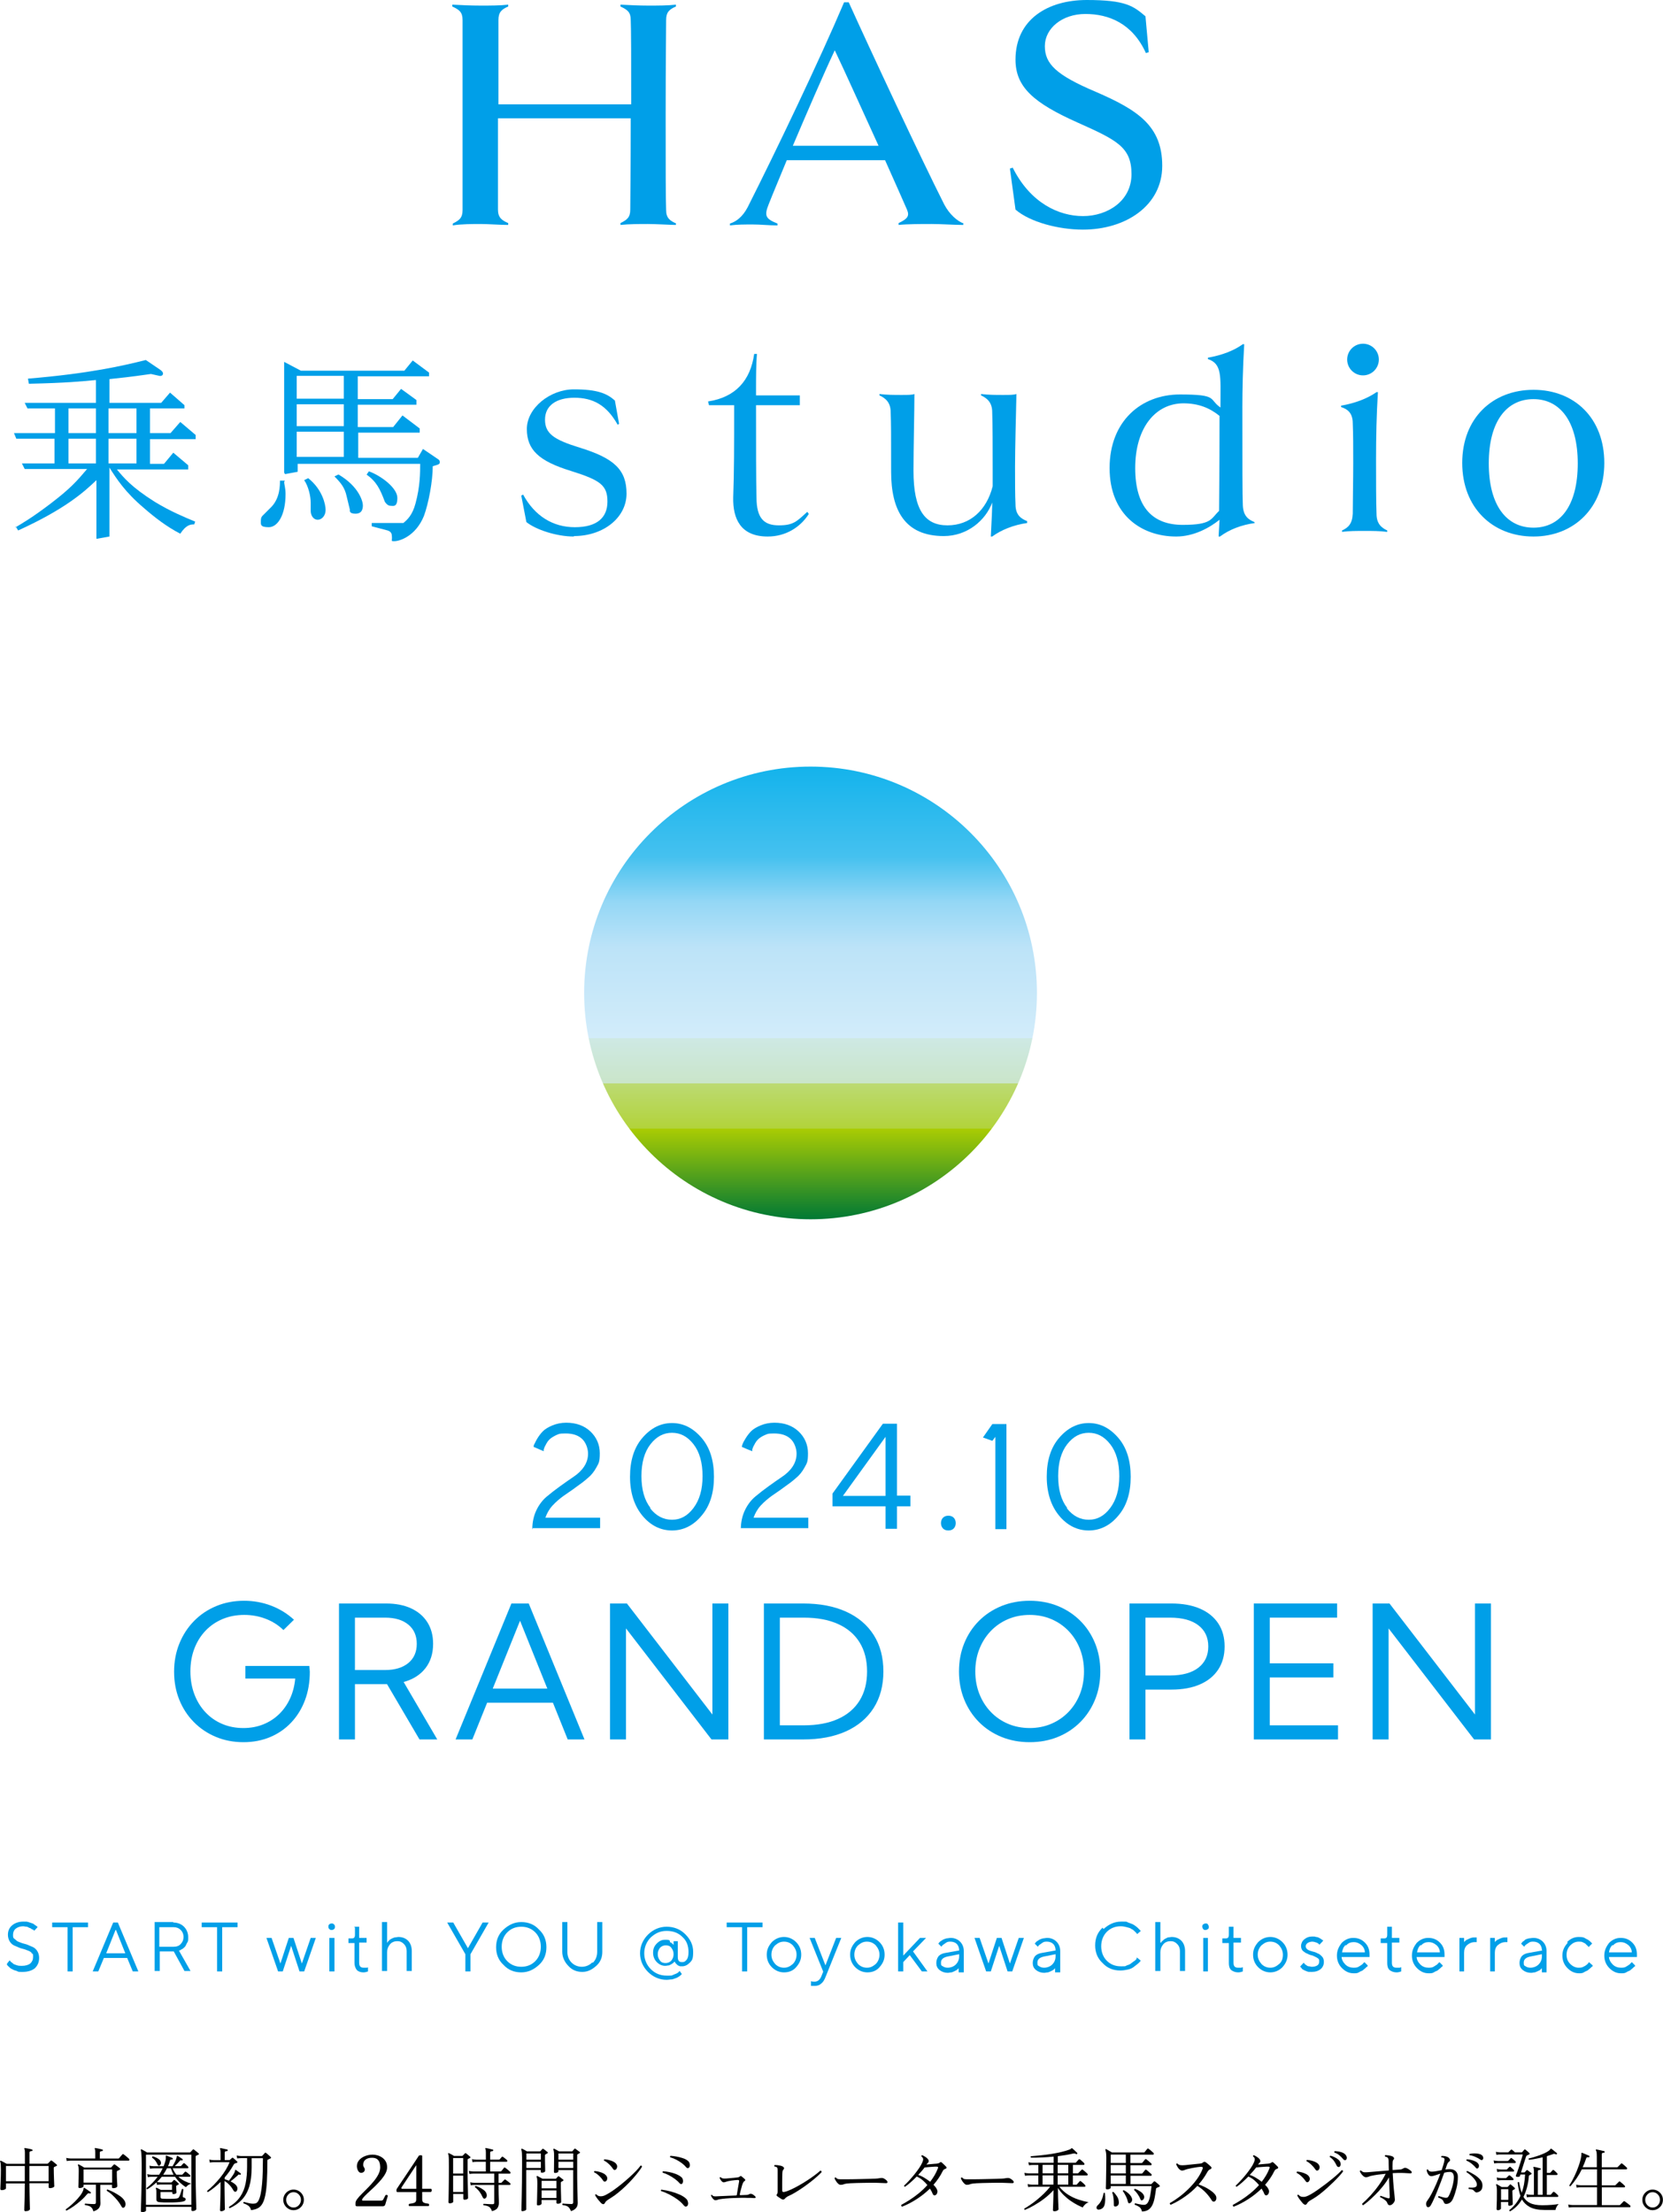 <?xml version="1.0" encoding="UTF-8"?>
<svg xmlns="http://www.w3.org/2000/svg" xmlns:xlink="http://www.w3.org/1999/xlink" version="1.1" viewBox="0 0 357 475">
  <defs>
    <style>
      .cls-1 {
        fill: #009fe8;
      }

      .cls-2 {
        fill: url(#_名称未設定グラデーション);
      }
    </style>
    <linearGradient id="_名称未設定グラデーション" data-name="名称未設定グラデーション" x1="174" y1="-274.5" x2="174" y2="-371.8" gradientTransform="translate(0 -110) scale(1 -1)" gradientUnits="userSpaceOnUse">
      <stop offset="0" stop-color="#00aeeb"/>
      <stop offset="0" stop-color="#13b3ec"/>
      <stop offset=".2" stop-color="#45c1ef"/>
      <stop offset=".3" stop-color="#94d7f5"/>
      <stop offset=".4" stop-color="#bce3f8"/>
      <stop offset=".6" stop-color="#d2ecfa"/>
      <stop offset=".6" stop-color="#d1ebf4"/>
      <stop offset=".6" stop-color="#cee9e4"/>
      <stop offset=".7" stop-color="#cae5c9"/>
      <stop offset=".7" stop-color="#c4e0a3"/>
      <stop offset=".7" stop-color="#bcda73"/>
      <stop offset=".8" stop-color="#b2d33a"/>
      <stop offset=".8" stop-color="#aacc03"/>
      <stop offset="1" stop-color="#007834"/>
    </linearGradient>
  </defs>
  <!-- Generator: Adobe Illustrator 28.7.1, SVG Export Plug-In . SVG Version: 1.2.0 Build 142)  -->
  <g>
    <g id="_レイヤー_1" data-name="レイヤー_1">
      <g id="_レイヤー_1-2" data-name="_レイヤー_1">
        <g id="a">
          <g>
            <path class="cls-1" d="M7,419.5c-.2-.2-.5-.5-.8-.6s-.7-.3-1.1-.4-.8-.2-1.2-.4-.8-.3-1.1-.5-.6-.5-.8-.9-.3-.8-.3-1.3c0-.8.3-1.5.9-2,.6-.5,1.4-.8,2.4-.8s.7,0,1.1.1c.3.1.6.2.9.3s.4.3.6.4.3.2.4.3h.1c0,.1-.8.9-.8.9h0c0-.1,0-.2-.3-.3s-.3-.2-.5-.3c-.2,0-.4-.2-.7-.3-.3,0-.6-.1-.8-.1-.7,0-1.2.2-1.6.5s-.6.8-.6,1.3,0,.7.3.9.5.5.8.6c.3.1.7.3,1.1.4s.8.2,1.2.4.8.3,1.1.5.6.5.8.9.3.8.3,1.3c0,.9-.3,1.6-.9,2.2-.6.5-1.5.8-2.6.8s-.9,0-1.3-.2c-.4-.1-.7-.2-1-.4-.3-.1-.5-.3-.7-.5s-.3-.3-.4-.4v-.2c-.1,0,.6-.8.6-.8h0c0,.1.2.3.3.4.2.1.4.3.5.4.2.1.5.2.8.3.3.1.7.1,1,.1.8,0,1.4-.2,1.8-.5.4-.4.6-.8.6-1.4s0-.7-.3-.9h0v.2h.2Z"/>
            <path class="cls-1" d="M18.9,412.8v1h-3.3v9.5h-1.1v-9.5h-3.3v-1h7.7Z"/>
            <path class="cls-1" d="M22.3,420.4l-1.2,2.9h-1.2l4.4-10.5h1l4.4,10.5h-1.2l-1.2-2.9h-5ZM24.8,414.4l-2,5h4.1l-2-5h-.1Z"/>
            <path class="cls-1" d="M37.2,412.8c.9,0,1.7.3,2.3.9s.9,1.4.9,2.2,0,.9-.2,1.2-.3.7-.5.9-.4.4-.6.5-.4.2-.5.3h-.2l2.5,4.4h-1.3l-2.3-4.2h-3v4.2h-1.1v-10.5h4.2-.2v.1ZM34.2,413.8v4.2h3.1c.6,0,1.2-.2,1.5-.6.4-.4.6-.9.6-1.5s-.2-1.1-.6-1.5-.9-.6-1.5-.6h-3.1Z"/>
            <path class="cls-1" d="M51,412.8v1h-3.3v9.5h-1.1v-9.5h-3.3v-1h7.7,0Z"/>
            <path class="cls-1" d="M63,416.1l1.8,5.5,1.9-5.5h1.1l-2.5,7.2h-1l-1.8-5.5-1.8,5.5h-1l-2.5-7.2h1.1l1.9,5.5,1.8-5.5h1Z"/>
            <path class="cls-1" d="M70.7,413.2c0-.1.3-.2.5-.2s.3,0,.5.2.2.3.2.5,0,.4-.2.5c0,.1-.3.2-.5.2s-.3,0-.5-.2-.2-.3-.2-.5,0-.4.2-.5ZM70.7,416.1h1.1v7.2h-1.1v-7.2Z"/>
            <path class="cls-1" d="M76.1,413.7h1v2.4h1.6v1h-1.6v4.3c0,.8.3,1.1,1,1.1h.5c.2,0,.3,0,.4-.1h0v.9c-.3.1-.6.2-1,.2-.6,0-1.1-.2-1.4-.5-.3-.4-.5-.9-.5-1.5v-4.3h-1.3v-1h.8c.4,0,.6-.2.6-.8v-1.6h-.2l.1-.1Z"/>
            <path class="cls-1" d="M83.2,417.1h0q0-.2.3-.4c0-.1.3-.3.5-.4s.4-.2.7-.3c.3,0,.6-.1.8-.1.9,0,1.6.3,2.1.8s.8,1.3.8,2.2v4.3h-1.1v-4.3c0-.6-.2-1.1-.6-1.5s-.8-.6-1.4-.6-1.2.2-1.6.7-.6,1-.6,1.7v4h-1.1v-10.5h1.1v4.4h0l.1-0Z"/>
            <path class="cls-1" d="M100.4,418.4l3.2-5.6h1.3l-3.9,6.8v3.7h-1.1v-3.7l-3.9-6.8h1.3l3.2,5.6h-.1Z"/>
            <path class="cls-1" d="M115.7,421.9c-1.1,1-2.3,1.6-3.8,1.6s-2.8-.5-3.8-1.6c-1.1-1-1.6-2.3-1.6-3.8s.5-2.8,1.6-3.8,2.3-1.6,3.8-1.6,2.8.5,3.8,1.6c1.1,1,1.6,2.3,1.6,3.8s-.5,2.8-1.6,3.8ZM108.9,421.1c.8.8,1.8,1.2,3,1.2s2.2-.4,3-1.2,1.2-1.9,1.2-3.1-.4-2.3-1.2-3.1-1.8-1.2-3-1.2-2.2.4-3,1.2-1.2,1.9-1.2,3.1.4,2.3,1.2,3.1Z"/>
            <path class="cls-1" d="M127.3,421.4c.6-.6.9-1.4.9-2.3v-6.4h1.1v6.4c0,1.2-.4,2.2-1.3,3s-1.8,1.3-3,1.3-2.2-.4-3-1.3c-.8-.8-1.3-1.9-1.3-3v-6.4h1.1v6.4c0,.9.3,1.7.9,2.3s1.4.9,2.2.9,1.6-.3,2.2-.9h.2Z"/>
            <path class="cls-1" d="M143.8,417c.3.1.5.3.6.4l.2.2v-.8h.9v3.4c0,.8.3,1.1.9,1.1s.7-.2,1-.5c.3-.4.4-.9.4-1.7,0-1.3-.4-2.4-1.3-3.2-.9-.9-2-1.3-3.4-1.3s-2.4.5-3.4,1.4c-.9.9-1.4,2.1-1.4,3.4s.5,2.5,1.4,3.4,2,1.4,3.4,1.4,1,0,1.5-.2.8-.3,1-.5l.3-.3.5.7h-.1c-.1.2-.2.2-.4.4-.2.1-.4.3-.7.4-.2.1-.6.2-.9.3-.4,0-.8.1-1.2.1-1.5,0-2.9-.6-4-1.7s-1.7-2.5-1.7-4,.6-2.9,1.7-4c1.1-1.1,2.5-1.7,4-1.7s2.9.5,4,1.6,1.7,2.3,1.7,3.8-.2,1.8-.7,2.3-1,.8-1.7.8-.4,0-.6-.1c-.2,0-.4-.2-.5-.3-.1-.1-.2-.2-.3-.3,0-.1-.1-.2-.2-.3h0c0-.1,0,0,0,0,0,0-.1.1-.2.2-.1.1-.2.2-.4.3s-.3.2-.6.3c-.2,0-.5.1-.8.1-.7,0-1.3-.3-1.8-.8s-.8-1.2-.8-2,.2-1.4.8-2,1.1-.8,1.8-.8.7,0,1,.2h0v.3ZM141.7,418.2c-.3.4-.5.8-.5,1.4s.2,1,.5,1.4.7.5,1.2.5.9-.2,1.2-.5c.3-.4.5-.8.5-1.4s-.2-1-.5-1.4-.7-.5-1.2-.5-.9.2-1.2.5Z"/>
            <path class="cls-1" d="M163.7,412.8v1h-3.3v9.5h-1.1v-9.5h-3.3v-1h7.7Z"/>
            <path class="cls-1" d="M165.7,417c.7-.7,1.6-1.1,2.6-1.1s1.9.4,2.6,1.1c.7.7,1.1,1.6,1.1,2.7s-.4,1.9-1.1,2.7-1.6,1.1-2.6,1.1-1.9-.4-2.6-1.1c-.7-.7-1.1-1.6-1.1-2.7s.4-1.9,1.1-2.7ZM170.2,417.7c-.5-.5-1.1-.8-1.9-.8s-1.3.3-1.9.8c-.5.5-.8,1.2-.8,2s.3,1.4.8,2c.5.5,1.1.8,1.9.8s1.3-.3,1.9-.8c.5-.5.8-1.2.8-2s-.3-1.4-.8-2h0Z"/>
            <path class="cls-1" d="M176.7,423.3l-2.9-7.2h1.1l2.3,5.9,2.3-5.9h1.1l-3.3,8.2c-.3.8-.6,1.3-1,1.6-.3.3-.8.5-1.3.5h-.9v-1c.2.1.5.1.8.1.6,0,1.1-.4,1.4-1.1l.4-1h0l-0-.1Z"/>
            <path class="cls-1" d="M183.6,417c.7-.7,1.6-1.1,2.6-1.1s1.9.4,2.6,1.1c.7.7,1.1,1.6,1.1,2.7s-.4,1.9-1.1,2.7-1.6,1.1-2.6,1.1-1.9-.4-2.6-1.1c-.7-.7-1.1-1.6-1.1-2.7s.4-1.9,1.1-2.7ZM188,417.7c-.5-.5-1.1-.8-1.9-.8s-1.3.3-1.9.8c-.5.5-.8,1.2-.8,2s.3,1.4.8,2c.5.5,1.1.8,1.9.8s1.3-.3,1.9-.8c.5-.5.8-1.2.8-2s-.3-1.4-.8-2h0Z"/>
            <path class="cls-1" d="M193.9,423.3h-1.1v-10.5h1.1v7.1l3.6-3.8h1.3l-2.8,2.9,3.1,4.3h-1.2l-2.6-3.5-1.4,1.5v2h-0Z"/>
            <path class="cls-1" d="M205.9,418.7c0-.5-.2-1-.5-1.3s-.8-.5-1.3-.5-.7,0-1.1.3-.6.4-.7.5l-.2.3-.7-.7h.1c0-.1.2-.3.3-.4.2-.1.4-.3.6-.4s.4-.2.8-.3c.3,0,.6-.1.9-.1.8,0,1.5.3,2,.8s.8,1.2.8,2v4.6h-1.1v-1h0c0,.2-.1.2-.3.4-.1.1-.3.2-.5.3-.2.1-.4.2-.7.3-.3,0-.6.1-.8.1-.7,0-1.3-.2-1.8-.6s-.7-.9-.7-1.5.2-1.1.5-1.5c.4-.4.9-.6,1.6-.7l2.8-.5h0l-0-.1ZM205.2,421.8c.4-.4.7-1,.7-1.7v-.5l-2.5.5c-.9.2-1.4.6-1.4,1.3s.1.6.4.8c.3.2.6.3,1.1.3s1.2-.2,1.7-.7h0v0Z"/>
            <path class="cls-1" d="M215,416.1l1.8,5.5,1.9-5.5h1.1l-2.5,7.2h-1l-1.8-5.5-1.8,5.5h-1l-2.5-7.2h1.1l1.9,5.5,1.8-5.5h1Z"/>
            <path class="cls-1" d="M226.6,418.7c0-.5-.2-1-.5-1.3s-.8-.5-1.3-.5-.7,0-1.1.3-.6.4-.7.5l-.2.3-.7-.7h.1c0-.1.2-.3.3-.4.2-.1.4-.3.6-.4s.4-.2.8-.3c.3,0,.6-.1.9-.1.8,0,1.5.3,2,.8s.8,1.2.8,2v4.6h-1.1v-1h0c0,.2-.1.2-.3.4-.1.1-.3.2-.5.3-.2.1-.4.2-.7.3-.3,0-.6.1-.8.1-.7,0-1.3-.2-1.8-.6s-.7-.9-.7-1.5.2-1.1.5-1.5c.4-.4.9-.6,1.6-.7l2.8-.5h0l-0-.1ZM225.9,421.8c.4-.4.7-1,.7-1.7v-.5l-2.5.5c-.9.2-1.4.6-1.4,1.3s.1.6.4.8c.3.2.6.3,1.1.3s1.2-.2,1.7-.7h0v0Z"/>
            <path class="cls-1" d="M236.9,414.2c1.1-1,2.3-1.6,3.8-1.6s1,0,1.5.2.9.3,1.2.5.6.4.8.6.4.4.5.5l.2.2-.8.7s0-.1-.1-.2c0,0-.2-.2-.4-.4s-.4-.4-.7-.5c-.2-.2-.6-.3-1-.4s-.8-.2-1.3-.2c-1.2,0-2.2.4-3,1.2-.8.8-1.2,1.9-1.2,3.1s.4,2.3,1.2,3.1c.8.8,1.8,1.2,3,1.2s.9,0,1.3-.2c.4-.1.8-.3,1-.5.3-.2.5-.4.7-.5.2-.2.4-.3.4-.5v-.2c.1,0,.9.7.9.7,0,0-.1.1-.2.2,0,.1-.3.3-.5.5-.3.2-.6.5-.9.7s-.7.4-1.2.5-1,.2-1.6.2c-1.5,0-2.8-.5-3.8-1.6-1.1-1-1.6-2.3-1.6-3.8s.5-2.8,1.6-3.8h0l.2.3 0-0Z"/>
            <path class="cls-1" d="M249.3,417.1h0c0-.2.1-.2.3-.4.1-.1.3-.3.5-.4s.4-.2.6-.3c.3,0,.6-.1.8-.1.9,0,1.6.3,2.1.8s.8,1.3.8,2.2v4.3h-1.1v-4.3c0-.6-.2-1.1-.6-1.5-.4-.4-.8-.6-1.4-.6s-1.2.2-1.6.7-.6,1-.6,1.7v4h-1.1v-10.5h1.1v4.4h.2v-0Z"/>
            <path class="cls-1" d="M258.3,413.2c.1-.1.3-.2.5-.2s.4,0,.5.2.2.3.2.5,0,.4-.2.5c-.1.1-.3.2-.5.2s-.4,0-.5-.2c-.1-.1-.2-.3-.2-.5s0-.4.2-.5ZM258.3,416.1h1v7.2h-1v-7.2Z"/>
            <path class="cls-1" d="M263.8,413.7h1v2.4h1.6v1h-1.6v4.3c0,.8.3,1.1,1,1.1h.5c.2,0,.3,0,.4-.1h.1v.9c-.3.1-.6.2-1,.2-.6,0-1.1-.2-1.5-.5-.4-.4-.5-.9-.5-1.5v-4.3h-1.4v-1h.8c.4,0,.6-.2.6-.8v-1.6h0v-.1Z"/>
            <path class="cls-1" d="M270.1,417c.7-.7,1.6-1.1,2.6-1.1s1.9.4,2.6,1.1,1.1,1.6,1.1,2.7-.4,1.9-1.1,2.7c-.7.7-1.6,1.1-2.6,1.1s-1.9-.4-2.6-1.1-1.1-1.6-1.1-2.7.4-1.9,1.1-2.7ZM274.6,417.7c-.5-.5-1.1-.8-1.9-.8s-1.3.3-1.9.8c-.5.5-.8,1.2-.8,2s.3,1.4.8,2c.5.5,1.1.8,1.9.8s1.3-.3,1.9-.8.8-1.2.8-2-.3-1.4-.8-2h0Z"/>
            <path class="cls-1" d="M283.3,417.6l-.2-.2s-.2-.2-.5-.3c-.3-.1-.6-.2-.9-.2s-.7.1-1,.3-.4.5-.4.7.1.5.4.7.6.3,1,.4.8.2,1.1.4c.4.1.7.4,1,.7.3.3.4.7.4,1.2s-.2,1.1-.7,1.5-1.1.6-1.9.6-.7,0-1-.1-.5-.2-.7-.3-.4-.2-.5-.4-.2-.2-.3-.3h0c0-.1.8-.9.8-.9h0c0,.1.1.2.2.3s.2.2.4.3c.1.1.3.2.5.2s.4.1.6.1c.5,0,.9-.1,1.2-.3.3-.2.4-.5.4-.9s-.1-.5-.4-.7-.6-.3-1-.5c-.4-.1-.8-.2-1.1-.4-.4-.1-.7-.4-1-.6-.3-.3-.4-.7-.4-1.1s.2-1,.7-1.4,1-.6,1.7-.6.5,0,.8.1c.3,0,.5.1.7.2s.3.2.5.3c.1.1.2.2.3.2h.1c0,.1-.8.9-.8.9h0l-0.0.1Z"/>
            <path class="cls-1" d="M288,420.1c0,.6.3,1.2.8,1.7s1.1.7,1.8.7.9-.1,1.2-.3.7-.4.8-.6l.3-.3.7.7v.2c-.1,0-.3.2-.5.4s-.4.3-.6.5c-.2.1-.5.2-.8.4s-.7.2-1.1.2c-1,0-1.8-.4-2.5-1.1s-1.1-1.6-1.1-2.7.4-1.9,1-2.7c.7-.7,1.5-1.1,2.5-1.1s1.8.3,2.5,1,1,1.5,1,2.6v.5h-6l0-.1ZM288.9,417.6c-.5.4-.7,1-.8,1.6h4.9c0-.6-.3-1.2-.8-1.6s-1-.6-1.6-.6-1.2.2-1.6.7h-.1v-.1Z"/>
            <path class="cls-1" d="M297.8,413.7h1v2.4h1.6v1h-1.6v4.3c0,.8.3,1.1,1,1.1h.5c.2,0,.3,0,.4-.1h.1v.9c-.3.1-.6.2-1,.2-.6,0-1.1-.2-1.5-.5-.4-.4-.5-.9-.5-1.5v-4.3h-1.4v-1h.8c.4,0,.6-.2.6-.8v-1.6h0v-.1Z"/>
            <path class="cls-1" d="M304.1,420.1c0,.6.3,1.2.8,1.7s1.1.7,1.8.7.9-.1,1.2-.3.7-.4.8-.6l.3-.3.7.7v.2c-.1,0-.3.2-.5.4s-.4.3-.6.5c-.2.1-.5.2-.8.4s-.7.2-1.1.2c-1,0-1.8-.4-2.5-1.1s-1.1-1.6-1.1-2.7.4-1.9,1-2.7c.7-.7,1.5-1.1,2.5-1.1s1.8.3,2.5,1,1,1.5,1,2.6v.5h-6l0-.1ZM305,417.6c-.5.4-.7,1-.8,1.6h4.9c0-.6-.3-1.2-.8-1.6s-1-.6-1.6-.6-1.2.2-1.6.7h-.1v-.1Z"/>
            <path class="cls-1" d="M317.1,417h-.5c-.6,0-1.1.2-1.6.6s-.7,1-.7,1.7v4h-1v-7.2h1v1h0c0-.2.1-.2.3-.4s.3-.2.5-.3.4-.2.7-.3.6-.1.9-.1h.3v1h.1l0-0Z"/>
            <path class="cls-1" d="M323.7,417h-.5c-.6,0-1.1.2-1.6.6s-.7,1-.7,1.7v4h-1v-7.2h1v1h0c0-.2.1-.2.3-.4s.3-.2.5-.3.4-.2.7-.3.6-.1.9-.1h.3v1h.1l0-0Z"/>
            <path class="cls-1" d="M331,418.7c0-.5-.2-1-.5-1.3s-.8-.5-1.3-.5-.7,0-1.1.3c-.3.2-.6.4-.7.5l-.2.3-.7-.7h.1c.1-.2.2-.3.3-.4.2-.1.4-.3.5-.4s.4-.2.8-.3c.3,0,.6-.1,1-.1.8,0,1.5.3,2,.8s.8,1.2.8,2v4.6h-1v-1h0c0,.2-.1.2-.3.4s-.3.2-.5.3c-.2.1-.4.2-.7.3-.3,0-.5.1-.8.1-.7,0-1.3-.2-1.8-.6s-.7-.9-.7-1.5.2-1.1.5-1.5c.4-.4.9-.6,1.6-.7l2.8-.5h0l-.1-.1ZM330.3,421.8c.4-.4.7-1,.7-1.7v-.5l-2.5.5c-.9.2-1.4.6-1.4,1.3s.1.6.4.8.6.3,1.1.3,1.2-.2,1.7-.7h0l-0.0 0Z"/>
            <path class="cls-1" d="M336.4,417c.7-.7,1.5-1.1,2.5-1.1s1.1.1,1.6.4c.5.2.8.5,1,.7l.3.3-.8.8h0c0-.2-.1-.2-.3-.4l-.4-.4c-.2-.1-.4-.2-.6-.3s-.5-.1-.8-.1c-.7,0-1.3.3-1.8.8s-.8,1.2-.8,2,.2,1.4.8,2c.5.5,1.1.8,1.8.8s.8-.1,1.2-.3.6-.4.8-.6l.2-.3.8.7v.2c-.1,0-.3.2-.5.4s-.4.3-.6.5c-.2.1-.5.2-.8.4s-.7.2-1,.2c-1,0-1.8-.4-2.5-1.1s-1.1-1.6-1.1-2.7.4-1.9,1.1-2.7h0v-.2l-.1 0Z"/>
            <path class="cls-1" d="M345.4,420.1c0,.6.3,1.2.8,1.7s1.1.7,1.8.7.9-.1,1.2-.3.7-.4.8-.6l.3-.3.7.7v.2c-.1,0-.3.2-.5.4s-.4.3-.6.5c-.2.1-.5.2-.8.4s-.7.2-1.1.2c-1,0-1.8-.4-2.5-1.1s-1.1-1.6-1.1-2.7.4-1.9,1-2.7c.7-.7,1.5-1.1,2.5-1.1s1.8.3,2.5,1,1,1.5,1,2.6v.5h-6l0-.1ZM346.2,417.6c-.5.4-.7,1-.8,1.6h4.9c0-.6-.3-1.2-.8-1.6s-1-.6-1.6-.6-1.2.2-1.6.7h-.1v-.1Z"/>
          </g>
          <g>
            <circle class="cls-2" cx="174" cy="213.2" r="48.6"/>
            <g>
              <path class="cls-1" d="M145.1,47.9v.4c-1.1,0-4.2-.2-6-.2s-4.1,0-5.9.2v-.4c1.4-.7,2.1-1.2,2.1-2.9s.1-8.9.1-19.6h-28.5v19.6c0,1.7.8,2.3,2.2,2.9v.4c-1.8,0-4.2-.2-5.9-.2s-4.2,0-6,.3v-.4c1.4-.7,2.1-1.2,2.1-2.9V4.3c0-1.7-.7-2.2-2.2-2.9v-.4c1.8.1,4.1.2,6.1.2s4.1,0,5.9-.2v.4c-1.4.6-2.1,1.2-2.1,2.9v18.1h28.5c0-9.8,0-15.9-.1-18.1,0-1.7-.7-2.2-2.2-2.9v-.4c1.9.1,4.1.2,6,.2s4.2,0,5.9-.2v.4c-1.4.6-2.1,1.2-2.1,2.9s-.1,9.2-.1,20.4,0,18.1.1,20.4c0,1.7.8,2.3,2.2,2.9h-.1v-.1Z"/>
              <path class="cls-1" d="M206.8,47.9v.4c-2.1,0-4.6-.2-6.8-.2s-5.2,0-7.1.2v-.4c1.9-.9,2.4-1.5,1.8-2.9-.7-1.6-2.5-5.7-4.7-10.6h-21.1c-1.6,3.9-3,7.2-3.9,9.5-1,2.5-.6,3.1,1.9,4.1v.4c-1.9,0-3.6-.2-5.3-.2s-3.3,0-4.9.2v-.4c1.3-.4,2.7-1.4,3.8-3.5,6.1-12.1,15.4-31.5,20.7-44h1c4.7,10.4,15.4,33.3,20.5,43.4,1.1,2.1,2.8,3.6,4.2,4.1h0l-.1-.1ZM188.6,31.3c-3.4-7.4-7.1-15.7-9.4-20.5-2.4,5.1-5.9,13.2-9,20.5h18.4Z"/>
              <path class="cls-1" d="M232.4,49.3c-5.1,0-11.3-1.6-14.4-4.3l-1.2-8.8.6-.2c3.8,7.6,9.9,10.4,15.1,10.4s10.4-3.2,10.4-9-3.1-7.3-11.6-11.1c-9.4-4.2-13.3-7.6-13.3-13.5C218,4.2,224.9,0,233.3,0s10,1.3,12.6,3.5l.7,7.7-.6.2c-2.9-6.4-8-8.4-13-8.4s-8.7,3.1-8.7,6.9,2.4,6.2,10.9,9.8c9,3.9,14.3,7.3,14.3,15.9s-7.9,13.7-17,13.7h-.1Z"/>
            </g>
            <g>
              <g>
                <path class="cls-1" d="M3.2,113.3c1.7-1,3.9-2.3,7.7-5.2,4.2-3.2,5.6-4.8,7.8-7.4H5.3l-.6-1.2h7v-5.3H3.5l-.5-1.2h8.8v-5.3h-5.9l-.6-1.2h15.3v-4.9c-3.4.3-5.9.6-14.4.8l-.2-1.1c13.3-1.1,20.5-2.8,25.3-4l3.1,2.1s.6.4.6.8-.4.6-.8.5l-1.8-.4c-4.9.7-6.2.8-8.9,1.1v5.1h11.1l1.9-2.2,3.1,2.7v.7h-7.4v5.3h4.4l2.1-2.4,3.3,2.8v.9h-9.8v5.3h3l2-2.4,3.2,2.7v.9h-15.3c1.4,1.7,3.1,3.8,8.2,7,3.3,2,6.2,3.2,8.6,4.2l-.2.6c-.7,0-1.7,0-3,2-2.9-1.5-5.5-3.5-7.9-5.6-3.9-3.3-5.8-6.2-7.3-8.6v14.8l-2.8.5v-12.6c-2.6,2.5-6.7,6.2-16.8,10.8l-.5-.8h0s-.2.2-.2.2ZM14.7,87.7v5.3h5.9v-5.3h-5.9ZM14.7,94.2v5.3h5.9v-5.3h-5.9ZM23.3,87.7v5.3h6v-5.3h-6ZM23.3,99.5h6v-5.3h-6v5.3Z"/>
                <path class="cls-1" d="M61,103.4c0,.7.3,1.3.3,2.7,0,4.5-1.7,7.1-3.6,7.1s-1.7-.6-1.7-1.4.3-1,.5-1.2l1.8-1.8c1.8-1.9,1.8-4.6,1.8-5.6h1v.2h-.1ZM61,101.5v-23.8l3.6,1.9h22.2l1.8-2.2,3.5,2.6v.8h-15.3v4.9h7.5l1.8-2.2,3.3,2.4v1h-12.6v4.8h7.6l2-2.5,3.7,2.8v.9h-13.2v5.4h12.8l1.1-1.9,3.1,2.1c.5.3.5.5.5.7,0,.4,0,.5-1.5.9,0,3.2-.9,8-1.9,10.7-1.8,4.4-5.3,5.4-6.3,5.4s-.4,0-.6-1.3c0-.3-.2-.8-.9-1l-3.4-.9v-.7h6.8c.8-.7,1.9-1.6,2.6-4.2,1-3.7,1-6.6,1-8.5h-26.3v1.7l-2.7.5h0s-.2-.3-.2-.3ZM63.7,80.7v4.9h10.1v-4.9h-10.1ZM63.7,86.8v4.7h10.1v-4.7h-10.1ZM63.7,92.7v5.4h10.1v-5.4h-10.1ZM66.2,102.7c3,2.4,3.7,5.6,3.7,6.8s-.8,2.1-1.7,2.1-1.5-.9-1.5-1.9v-1.7c0-1.5-.5-3.6-1.4-4.9l.8-.4h.1ZM72.7,101.9c4.4,2.6,5.2,5.8,5.2,6.6s-.2,1.8-1.6,1.8-1.2-.7-1.2-.9l-.7-2.9c-.4-1.8-1.2-2.8-2.6-4.2l.8-.4h.1ZM79.2,101.2c2.7,1,6.1,3.6,6.1,5.7s-.9,1.7-1.5,1.7-1.1-.7-1.2-.9c-1-2.7-1.8-4.3-3.9-5.8,0,0,.5-.7.5-.7Z"/>
              </g>
              <g>
                <path class="cls-1" d="M123.2,115.2c-3.8,0-8.2-1.5-10.2-3.1l-1.1-5.7.4-.2c2.5,4.6,6.4,7,11.1,7s7-2,7-5.5-1.5-4.6-7.9-6.6c-6.8-2.1-9.4-4.5-9.4-9s5-8.5,10.1-8.5,7.1.9,8.8,2.4l.9,5-.3.2c-2.4-4.3-5.4-5.8-9.3-5.8s-6.3,1.7-6.3,4.7,1.9,4.3,7.4,6c7.5,2.3,10.1,4.8,10.1,9.9s-4.9,9.1-11.3,9.1h0l0.0.1Z"/>
                <path class="cls-1" d="M173.6,110.4c-1.8,2.8-4.9,4.8-8.8,4.8-5.8,0-7.5-3.8-7.4-8.4.2-5.3.2-11,.2-19.8h-5.4l-.2-.8c5.9-.9,9.1-4.5,9.9-10.2h.6c-.2,2.1-.2,5.6-.2,7.2v1.7h9.4v2.1h-9.4c0,9,0,15.8.1,19.8,0,4.6,1.7,6,4.8,6s3.8-.8,6.1-2.9l.3.4h0l-0.0.1Z"/>
                <path class="cls-1" d="M220.5,112.3c-2.9.4-5.6,1.5-7.5,2.9h-.3c.2-3.6.3-6.2.3-7.3-1.4,3.8-5.3,7.2-10.4,7.2-8.4,0-11.3-5.6-11.3-13.8s0-10.2-.1-12.8c0-2.1-1.1-3-2.4-3.6v-.3c1.6.2,3.2.2,4.7.2s2.3,0,2.8-.2c0,3.6-.2,11.7-.2,16.5,0,8.5,2.5,11.7,7.3,11.7s8.4-3.2,9.7-8.4v-3.7c0-4.2,0-9.7-.1-12.2,0-2.1-1.1-3-2.4-3.6v-.3c1.6.2,3.2.2,4.7.2s2.3,0,2.9-.2c-.1,4.6-.3,11.8-.3,15.6s0,5.9.1,8.1c0,2.4,1.3,3.1,2.5,3.6v.3h0v.1Z"/>
                <path class="cls-1" d="M329.2,115.2c-8.8,0-15.3-6.2-15.3-15.8s6.5-15.7,15.3-15.7,15.2,6.1,15.2,15.7-6.5,15.8-15.2,15.8ZM329.2,85.7c-5.8,0-9.6,4.8-9.6,13.8s3.8,13.8,9.6,13.8,9.5-4.8,9.5-13.8-3.8-13.8-9.5-13.8Z"/>
              </g>
              <path class="cls-1" d="M297.7,114.2c-1.5-.2-3.1-.2-4.8-.2s-3.3,0-4.8.2v-.3c1.3-.6,2.2-1.4,2.3-3.6,0-2.5.1-7.4.1-10.8s0-6.3-.1-8.6c0-2.4-1.3-3.1-2.5-3.5v-.3c2.9-.5,5.6-1.5,7.6-2.9h.3c-.3,4.8-.4,9.6-.4,14.4s0,9.1.1,11.7c0,2.1,1,3,2.3,3.6v.3s-.1,0-.1,0Z"/>
              <circle class="cls-1" cx="292.6" cy="77.2" r="3.4"/>
              <path class="cls-1" d="M269.4,112.3c-2.9.4-5.5,1.4-7.5,2.9h-.3l.2-3.6c-2.1,1.7-5.5,3.6-9.3,3.6-7.4,0-14.3-4.6-14.3-14.7s6.8-15.8,15.1-15.8,6.1,1,8.7,2.8v-.7c0-5.9.4-8.7-2.7-9.7v-.3c2.9-.5,5.6-1.5,7.5-2.9h.3c-.3,4.8-.4,10.2-.4,13.4,0,12.8,0,19,.1,21.2.1,2.4,1.3,3.1,2.5,3.6v.3h0l.1-.1ZM254.1,86.6c-6.1,0-10.4,5.3-10.4,13.9s3.9,12.2,10.2,12.2,6-1.3,7.8-3c0-2.7.1-7.2.1-20.4-2.1-1.7-4.5-2.7-7.8-2.7h.1Z"/>
            </g>
          </g>
          <g>
            <path class="cls-1" d="M114.271,328.332c0-1.442.288-2.811.865-4.037.577-1.225,1.37-2.235,2.235-2.956s1.874-1.514,2.883-2.235,2.018-1.442,2.883-2.018,1.658-1.298,2.235-2.163c.577-.865.865-1.802.865-2.811s-.433-2.379-1.298-3.172-2.018-1.153-3.532-1.153-1.442.144-2.018.36c-.577.288-1.081.577-1.442.937s-.577.721-.793,1.153c-.216.36-.36.721-.433,1.009v.36l-2.163-.937c0-.144,0-.36.144-.577s.288-.649.649-1.225.721-1.081,1.225-1.586c.433-.433,1.153-.865,2.018-1.225s1.874-.577,2.956-.577c2.163,0,3.893.649,5.19,1.874s2.018,2.811,2.018,4.686-.216,2.091-.721,3.028-1.153,1.73-1.874,2.307c-.721.649-1.586,1.298-2.523,1.946-.937.721-1.874,1.298-2.667,1.874s-1.658,1.298-2.379,2.091-1.225,1.73-1.514,2.595h11.75v2.235h-14.489v.216l-.072-0Z"/>
            <path class="cls-1" d="M150.602,325.448c-1.73,2.091-3.893,3.172-6.344,3.172s-4.614-1.081-6.344-3.172-2.667-4.902-2.667-8.362.865-6.272,2.667-8.362,3.893-3.172,6.344-3.172,4.541,1.081,6.344,3.172,2.667,4.902,2.667,8.362-.865,6.272-2.667,8.362h0ZM139.573,323.862c1.298,1.658,2.883,2.451,4.686,2.451s3.316-.793,4.614-2.523,1.946-3.965,1.946-6.848-.649-5.19-1.946-6.848-2.811-2.451-4.614-2.451-3.316.793-4.614,2.451-1.946,3.965-1.946,6.848.649,5.19,1.946,6.848h-.072v.072Z"/>
            <path class="cls-1" d="M159.037,328.332c0-1.442.288-2.811.865-4.037s1.37-2.235,2.235-2.956c.865-.721,1.874-1.514,2.883-2.235s2.018-1.442,2.883-2.018,1.658-1.298,2.235-2.163.865-1.802.865-2.811-.433-2.379-1.298-3.172-2.018-1.153-3.532-1.153-1.442.144-2.018.36c-.649.288-1.081.577-1.442.937s-.577.721-.793,1.153c-.216.36-.36.721-.433,1.009v.36c-.072,0-2.235-.937-2.235-.937,0-.144.072-.36.144-.577s.288-.649.649-1.225.721-1.081,1.225-1.586c.433-.433,1.153-.865,2.018-1.225s1.874-.577,2.956-.577c2.163,0,3.893.649,5.19,1.874s2.018,2.811,2.018,4.686-.216,2.091-.721,3.028-1.153,1.73-1.874,2.307c-.721.649-1.586,1.298-2.523,1.946-.937.721-1.874,1.298-2.667,1.874s-1.658,1.298-2.379,2.091-1.225,1.73-1.514,2.595h11.75v2.235h-14.489v.216l0-0Z"/>
            <path class="cls-1" d="M195.44,321.195v2.235h-2.883v4.83h-2.451v-4.83h-11.39v-2.739l10.813-14.994h3.028v15.427h2.883v.072ZM190.106,308.508l-9.155,12.687h9.155v-12.687Z"/>
            <path class="cls-1" d="M202.433,325.881c.288-.288.649-.433,1.153-.433s.865.144,1.153.433.433.721.433,1.153-.144.865-.433,1.153c-.288.288-.649.433-1.153.433s-.865-.144-1.153-.433-.433-.721-.433-1.153.144-.865.433-1.153Z"/>
            <g>
              <path class="cls-1" d="M240.062,325.448c-1.73,2.091-3.893,3.172-6.344,3.172s-4.614-1.081-6.344-3.172-2.667-4.902-2.667-8.362.865-6.272,2.667-8.362,3.893-3.172,6.344-3.172,4.541,1.081,6.344,3.172,2.667,4.902,2.667,8.362-.865,6.272-2.667,8.362h0ZM229.033,323.862c1.298,1.658,2.883,2.451,4.686,2.451s3.316-.793,4.614-2.523,1.946-3.965,1.946-6.848-.649-5.19-1.946-6.848c-1.298-1.658-2.811-2.451-4.614-2.451s-3.316.793-4.614,2.451-1.946,3.965-1.946,6.848.649,5.19,1.946,6.848h-.072v.072Z"/>
              <polygon class="cls-1" points="213.03 305.768 211.011 308.652 213.03 309.373 213.678 308.508 213.678 328.332 216.057 328.332 216.057 305.768 213.03 305.768"/>
            </g>
          </g>
        </g>
      </g>
      <g>
        <path class="cls-1" d="M60.843,349.999c-1.077-1.051-2.342-1.854-3.795-2.413-1.453-.558-2.991-.837-4.613-.837-1.687,0-3.237.296-4.651.886-1.414.591-2.637,1.428-3.668,2.511-1.032,1.083-1.83,2.364-2.394,3.844-.564,1.479-.846,3.107-.846,4.885,0,1.765.279,3.39.836,4.875.558,1.486,1.343,2.773,2.355,3.863,1.012,1.09,2.212,1.934,3.601,2.53,1.388.597,2.913.896,4.574.896,1.531,0,2.942-.256,4.233-.769s2.426-1.239,3.406-2.18c.979-.941,1.771-2.063,2.375-3.367.604-1.304.976-2.741,1.119-4.311h-10.704v-2.706h13.74l.097,1.266c0,2.219-.347,4.249-1.041,6.092-.694,1.842-1.677,3.438-2.949,4.787-1.271,1.35-2.776,2.391-4.515,3.124-1.739.732-3.652,1.1-5.741,1.1-2.141,0-4.116-.38-5.926-1.139s-3.387-1.819-4.729-3.182-2.384-2.962-3.124-4.798-1.109-3.837-1.109-6.004c0-2.18.376-4.197,1.129-6.053.752-1.855,1.803-3.471,3.153-4.847,1.349-1.375,2.938-2.442,4.768-3.201s3.821-1.139,5.975-1.139c2.037,0,3.973.351,5.81,1.051,1.835.701,3.467,1.707,4.895,3.017l-2.258,2.219Z"/>
        <path class="cls-1" d="M93.869,373.49h-3.814l-6.967-11.872h-6.89v11.872h-3.425v-29.193h10.101c2.088,0,3.885.351,5.391,1.051,1.505.701,2.666,1.697,3.483,2.987.817,1.292,1.227,2.832,1.227,4.623,0,2.089-.555,3.841-1.664,5.255s-2.664,2.394-4.661,2.938l7.22,12.339ZM76.197,358.582h6.461c2.115,0,3.778-.499,4.992-1.498,1.213-.999,1.819-2.375,1.819-4.126,0-1.752-.603-3.127-1.81-4.126s-2.874-1.499-5.002-1.499h-6.461v11.249Z"/>
        <path class="cls-1" d="M101.4,373.49h-3.601l11.988-29.193h3.718l11.969,29.193h-3.601l-3.172-7.882h-14.13l-3.172,7.882ZM105.779,362.572h11.716l-5.857-14.577-5.858,14.577Z"/>
        <path class="cls-1" d="M156.359,373.49h-3.62l-18.353-23.841v23.841h-3.426v-29.193h3.62l18.353,23.841v-23.841h3.426v29.193Z"/>
        <path class="cls-1" d="M163.987,373.49v-29.193h8.407c3.581,0,6.66.584,9.236,1.752,2.575,1.167,4.554,2.841,5.936,5.021,1.382,2.181,2.073,4.788,2.073,7.824,0,3.023-.691,5.628-2.073,7.814s-3.36,3.863-5.936,5.03c-2.576,1.168-5.655,1.752-9.236,1.752h-8.407ZM167.413,370.454h5.138c2.867,0,5.313-.454,7.337-1.362,2.024-.908,3.571-2.225,4.642-3.951,1.07-1.726,1.606-3.808,1.606-6.247s-.536-4.521-1.606-6.247-2.617-3.043-4.642-3.951c-2.024-.908-4.47-1.362-7.337-1.362h-5.138v23.121Z"/>
        <path class="cls-1" d="M221.047,374.074c-2.193,0-4.214-.377-6.062-1.129s-3.455-1.813-4.817-3.182c-1.362-1.369-2.42-2.979-3.172-4.827-.753-1.849-1.129-3.863-1.129-6.043,0-2.192.376-4.214,1.129-6.062.752-1.849,1.81-3.454,3.172-4.816s2.969-2.42,4.817-3.173c1.849-.752,3.869-1.129,6.062-1.129,2.192,0,4.21.377,6.053,1.129,1.842.753,3.444,1.811,4.807,3.173s2.42,2.968,3.173,4.816c.752,1.849,1.129,3.87,1.129,6.062,0,2.18-.377,4.194-1.129,6.043-.753,1.849-1.811,3.458-3.173,4.827-1.362,1.368-2.965,2.43-4.807,3.182-1.843.752-3.86,1.129-6.053,1.129ZM221.047,371.038c1.674,0,3.221-.305,4.642-.915,1.421-.609,2.656-1.463,3.707-2.559,1.052-1.097,1.865-2.381,2.443-3.854.577-1.473.865-3.078.865-4.817,0-1.738-.288-3.348-.865-4.826-.578-1.479-1.392-2.767-2.443-3.863-1.051-1.097-2.286-1.946-3.707-2.55s-2.968-.905-4.642-.905-3.221.302-4.642.905-2.657,1.453-3.708,2.55-1.868,2.384-2.452,3.863c-.584,1.479-.876,3.088-.876,4.826,0,1.739.292,3.348.876,4.827.584,1.479,1.401,2.767,2.452,3.862,1.051,1.097,2.287,1.946,3.708,2.55s2.968.905,4.642.905Z"/>
        <path class="cls-1" d="M242.474,373.49v-29.193h8.991c2.388,0,4.435.37,6.141,1.109s3.014,1.797,3.922,3.173c.908,1.375,1.362,3.022,1.362,4.943,0,1.907-.454,3.555-1.362,4.943-.908,1.388-2.216,2.455-3.922,3.201s-3.753,1.119-6.141,1.119h-5.565v10.704h-3.426ZM245.899,359.75h5.273c2.621,0,4.646-.552,6.072-1.654,1.428-1.103,2.142-2.628,2.142-4.573,0-1.946-.714-3.465-2.142-4.555-1.427-1.09-3.451-1.635-6.072-1.635h-5.273v12.417Z"/>
        <path class="cls-1" d="M269.154,373.49v-29.193h17.886v3.036h-14.46v9.809h13.662v3.036h-13.662v10.276h14.654v3.036h-18.08Z"/>
        <path class="cls-1" d="M320.066,373.49h-3.62l-18.353-23.841v23.841h-3.426v-29.193h3.62l18.353,23.841v-23.841h3.426v29.193Z"/>
      </g>
      <g>
        <path d="M5.543,474.79c-.22,0-.33-.08-.33-.25,0-.05,0-.25.01-.6s.02-.79.04-1.33c.02-.54.03-1.1.04-1.69,0-.59.02-1.14.02-1.65v-.46H1.273v1.07c0,.08-.09.17-.27.25-.18.09-.38.13-.61.13-.08,0-.15-.02-.22-.05-.06-.03-.1-.11-.1-.22,0-.06,0-.23.02-.5,0-.27.02-.6.04-.99.02-.39.03-.81.04-1.25,0-.45.02-.88.02-1.3,0-.51-.01-.91-.03-1.19s-.06-.49-.13-.62c-.03-.06-.02-.11.03-.17.04-.04.1-.04.17-.01s.18.09.33.17c.15.08.31.17.46.25.16.08.29.16.39.22h3.93v-2.47c0-.36-.04-.59-.12-.71-.03-.05-.02-.1.02-.17.03-.03.07-.04.13-.03.12.02.27.05.46.08s.37.07.56.11.35.08.47.12c.08.03.12.09.12.18,0,.1-.06.15-.17.15s-.22.03-.32.07-.16.13-.16.28v2.38h3.81c.06,0,.11-.02.15-.06.07-.06.17-.16.3-.29s.22-.22.27-.29c.08-.08.17-.08.28,0,.07.04.17.12.31.23.14.12.27.23.41.34s.24.2.3.25.08.11.08.17c-.01.06-.06.11-.13.13-.08.04-.16.08-.23.11s-.15.07-.23.1c-.08.04-.12.11-.12.21,0,.37,0,.77.02,1.21,0,.43.02.85.04,1.25.02.4.04.74.04,1.01,0,.27.02.42.02.46,0,.1-.09.19-.28.28-.19.08-.4.13-.64.13-.19,0-.29-.07-.29-.22v-.83h-4.12v.48c0,.5,0,1.03.02,1.6,0,.56.02,1.1.03,1.6s.02.93.03,1.28c0,.34.02.55.02.61,0,.08-.08.17-.23.27-.15.1-.36.15-.62.15l-.03.02ZM1.273,468.35h4.05v-3.28H1.273v3.28ZM6.313,468.35h4.12v-3.28h-4.12s0,3.28,0,3.28Z"/>
        <path d="M14.273,474.65c-.06-.02-.1-.06-.13-.11s-.04-.11-.02-.16c.25-.17.55-.41.91-.71s.72-.63,1.09-1c.37-.37.71-.75,1.02-1.15.31-.39.53-.77.68-1.13.05-.12.08-.21.09-.28s.02-.13.02-.18c0-.09.02-.14.06-.17.03-.02.08-.01.15.02.09.06.22.15.39.26l.51.35c.17.12.31.21.41.29.07.06.08.14.03.23-.04.08-.1.1-.19.07-.1-.03-.19-.04-.29-.04s-.19.06-.3.18c-.37.46-.81.92-1.33,1.37s-1.04.87-1.58,1.25-1.04.68-1.52.92v-.01ZM14.333,464l-.12-.66c.25.06.55.1.91.12h5.33v-1.33c0-.37-.04-.6-.1-.71-.04-.06-.04-.11,0-.17.02-.04.07-.05.15-.03.11.01.25.04.44.08s.36.08.56.12c.19.04.34.08.46.12.08,0,.12.07.12.18-.01.1-.07.15-.17.15-.11,0-.22.03-.32.07s-.16.13-.16.28v1.25h3.96c.07,0,.12-.02.17-.06.04-.04.1-.12.19-.23.09-.11.19-.22.29-.34s.17-.2.23-.25c.08-.1.17-.1.27-.01.08.05.19.13.34.25s.3.25.46.38c.15.13.27.24.35.32.07.07.1.15.08.25s-.07.15-.16.15h-12.48c-.33.01-.59.04-.79.08l-.01-.01ZM20.063,474.79c-.11-.32-.23-.57-.38-.74s-.32-.3-.55-.38c-.23-.08-.53-.16-.9-.22-.04-.05-.05-.11-.04-.17.01-.06.05-.11.1-.13.11,0,.27.02.5.04.22.01.46.03.71.04s.47.02.66.02c.15,0,.26-.03.33-.08s.1-.15.1-.29v-3.78h-2.66v.32c0,.09-.08.18-.24.26-.16.09-.36.13-.58.13-.19,0-.29-.08-.29-.25,0-.09,0-.31.02-.65.02-.35.03-.76.04-1.25.02-.49.02-.98.02-1.48,0-.41-.01-.69-.04-.84-.02-.15-.07-.29-.13-.43-.04-.05-.04-.1.02-.15.04-.04.1-.04.18-.01.07.03.18.09.32.17s.29.17.45.26c.15.09.28.17.38.23h5.64c.07,0,.12-.02.17-.06.08-.08.17-.17.26-.28.1-.11.18-.2.25-.27.09-.1.19-.1.3-.01.07.04.17.11.31.22.14.11.28.21.42.32.14.11.24.19.3.25.13.12.11.22-.04.3-.07.04-.15.08-.25.12s-.18.08-.25.12c-.08.03-.12.1-.12.21,0,.31,0,.64.01.98s.02.67.04.98.04.57.05.78c0,.21.01.33.01.36,0,.09-.08.18-.24.27s-.36.13-.6.13c-.1,0-.18-.01-.23-.04s-.07-.09-.07-.2v-.46h-2.52v2.51c0,.34.01.64.02.89,0,.25.02.42.02.51,0,.4-.1.75-.31,1.05s-.62.54-1.22.74l.03-.04ZM17.933,468.64h6.14v-2.82h-6.14v2.82ZM26.593,474.01c-.1.04-.19.05-.27.02-.08-.02-.17-.13-.27-.32-.22-.41-.5-.82-.83-1.23-.34-.41-.7-.8-1.09-1.16-.39-.37-.79-.67-1.2-.92-.05-.14,0-.23.13-.28.45.16.91.36,1.38.61s.9.51,1.3.79.69.57.89.86c.24.33.34.66.31.99s-.15.54-.35.64v0Z"/>
        <path d="M30.553,475c-.07,0-.14-.02-.21-.05-.07-.04-.1-.11-.1-.22,0-.05,0-.26.01-.62.01-.37.02-.85.05-1.45.02-.6.04-1.28.05-2.03s.03-1.54.04-2.38c0-.83.02-1.67.02-2.5,0-1,0-1.77-.02-2.33-.02-.55-.04-.95-.06-1.21-.03-.25-.06-.43-.11-.52-.02-.07,0-.12.03-.17.05-.04.1-.04.17-.01.07.04.18.1.32.18s.29.17.45.25c.15.09.28.17.38.23h9.15c.06,0,.11-.03.17-.08.06-.06.14-.15.24-.26.1-.12.18-.2.24-.26.05-.05.09-.08.13-.08s.09.03.16.08c.06.05.15.13.29.23.13.11.26.21.4.32.13.1.23.19.29.25.05.05.07.1.07.13,0,.05-.05.1-.12.14-.08.04-.16.08-.24.12s-.16.07-.23.1c-.04.02-.07.04-.09.08s-.03.09-.03.2v3.69c0,.88,0,1.75.02,2.6.01.86.03,1.63.05,2.34s.04,1.29.05,1.74c.01.46.02.73.02.82,0,.08-.08.17-.23.27-.16.1-.34.15-.55.15-.19,0-.28-.08-.28-.24v-.66h-9.74v.79c0,.08-.08.16-.24.23-.16.08-.34.11-.54.11l-.01.02ZM31.333,473.41h9.74v-10.77h-9.74s0,10.77,0,10.77ZM34.313,472.85c-.25-.02-.44-.07-.56-.16-.12-.09-.18-.25-.18-.47v-1.32c0-.27,0-.48-.02-.62-.02-.14-.05-.27-.1-.37-.01-.06,0-.11.03-.13.04-.05.09-.05.17-.02.09.04.23.11.43.21s.34.18.44.24h2.4v-1.16h-2.43c-.33.01-.6.04-.79.09l-.1-.56c-.65.6-1.31,1.1-1.98,1.49-.14-.03-.19-.12-.17-.25.89-.68,1.69-1.49,2.39-2.43h-1.31c-.34.01-.61.04-.81.08l-.12-.64c.25.06.56.1.92.12h1.64c.29-.44.54-.9.75-1.37h-1.92c-.33,0-.59.04-.79.08l-.13-.65c.25.06.56.1.93.12h2.12c.08-.21.16-.42.23-.64.08-.21.14-.43.19-.65.04-.17.06-.31.05-.43v-.3c-.02-.13,0-.21.03-.24.04-.04.09-.04.15-.02.17.07.38.15.62.25.24.09.45.18.61.25.08.04.1.11.08.21-.03.1-.09.14-.18.12-.13-.02-.23,0-.29.04s-.11.14-.15.29c-.05.19-.11.38-.17.57-.07.19-.14.38-.22.55h.96c.11-.18.25-.43.43-.76.17-.32.3-.62.38-.88.07-.2.1-.34.09-.42-.01-.08.01-.13.07-.17.05,0,.1,0,.15.01.12.08.29.19.5.32.21.14.38.25.51.35.07.05.08.12.04.21-.01.05-.04.08-.08.09h-.13c-.12-.03-.21-.04-.25-.02-.05.02-.12.08-.2.18-.14.17-.31.35-.5.55s-.37.37-.53.52h1.2c.07,0,.12-.02.17-.06.06-.07.14-.16.24-.27.1-.11.17-.19.22-.24.09-.09.19-.09.29-.01.1.07.22.17.36.31s.26.25.35.34.12.18.09.26c-.03.08-.08.13-.17.13h-3.19c.19.51.46.96.79,1.37h1.2s.1-.03.15-.08c.05-.05.13-.14.24-.26s.19-.21.23-.25c.08-.08.17-.08.29,0,.1.07.23.17.4.31.17.14.3.25.4.34.08.07.11.15.09.25-.02.09-.07.14-.17.14h-2.4c.4.37.84.67,1.32.91.48.23.95.42,1.41.56-.25.09-.47.21-.66.34-.19.14-.34.28-.45.42-.39-.23-.79-.54-1.21-.92s-.79-.82-1.12-1.31h-2.85c-.16.2-.33.4-.5.58-.17.19-.35.37-.52.54.23.04.5.07.82.09h2.19c.07,0,.12-.02.17-.06.06-.06.12-.13.19-.2s.12-.14.17-.19c.05-.06.09-.09.13-.09s.09.02.16.07c.09.07.22.18.4.33.17.15.3.27.38.36.11.12.08.21-.08.29-.04.02-.09.04-.14.07-.06.03-.11.05-.17.08-.04.02-.07.05-.09.08s-.03.1-.03.2c.02.37.04.79.08,1.26,0,.06-.06.12-.19.2-.13.07-.28.1-.47.1-.17,0-.25-.07-.25-.22v-.21h-2.52v1.09c0,.09.02.16.07.22s.13.09.26.11c.15,0,.36.02.65.03.28,0,.58.01.91.01s.64,0,.93-.02c.29-.01.53-.04.71-.07.16-.04.27-.08.32-.13.05-.04.11-.13.17-.25.06-.1.13-.26.21-.5.08-.23.16-.46.23-.69.08-.23.12-.38.14-.45.13-.06.23-.03.3.09,0,.07-.02.21-.04.41l-.06.62c-.02.21-.03.34-.03.41,0,.09.01.16.04.2.02.04.1.08.22.1.09.02.17.06.25.13s.11.15.11.25c0,.13-.05.23-.15.31-.1.07-.28.14-.54.19-.33.06-.73.1-1.19.13s-.93.04-1.41.04h-1.31c-.39-.01-.69-.03-.88-.05l-.06 0ZM34.253,464.99c-.07.04-.14.05-.21.03s-.14-.1-.2-.23c-.1-.23-.24-.48-.43-.76s-.44-.53-.76-.74c-.03-.15.02-.25.14-.29.21.06.43.14.67.25.23.1.44.22.63.36.19.14.31.28.38.44.09.2.11.38.06.55-.05.17-.15.29-.28.38v.01ZM35.033,466.94h2.22c-.24-.44-.43-.9-.57-1.37h-.84c-.23.46-.5.92-.81,1.37Z"/>
        <path d="M47.533,474.79c-.21,0-.31-.08-.31-.25,0-.05,0-.23.02-.53,0-.3.02-.68.04-1.13s.03-.95.04-1.49c0-.54.02-1.06.02-1.57v-1.32c-.41.41-.84.8-1.3,1.17-.46.37-.92.71-1.39,1-.15-.03-.21-.11-.18-.25.45-.36.91-.78,1.39-1.26.47-.48.94-1,1.38-1.54s.85-1.11,1.2-1.69c.35-.58.63-1.13.83-1.67h-3.44c-.33.01-.6.04-.79.08l-.12-.64c.25.06.56.1.92.12h1.5v-1.68c0-.35-.04-.58-.1-.71-.05-.05-.05-.1,0-.17.03-.03.07-.04.13-.03.11.02.25.05.43.09.17.04.35.08.53.12s.33.07.44.1c.08,0,.12.07.12.18-.01.1-.06.15-.17.15s-.22.03-.32.07-.16.13-.16.28v1.59h.94c.08,0,.13-.01.15-.04.06-.06.14-.13.24-.22s.17-.16.23-.2c.07-.07.15-.07.25,0,.11.1.25.23.44.38.18.15.32.28.42.39.05.05.06.11.04.17-.02.07-.06.11-.13.13-.05,0-.1.02-.17.04-.06.02-.12.03-.17.05-.13.04-.27.17-.4.41-.49.89-1.11,1.76-1.85,2.62v.39c.14.04.29.08.44.13.16.05.31.11.47.17.12-.14.26-.32.42-.54s.31-.44.46-.67c.15-.23.26-.43.33-.6.08-.17.11-.29.1-.35,0-.06,0-.11.06-.15.03-.02.08-.02.15.01.12.09.29.21.5.37.22.16.38.27.49.35.07.06.08.13.04.21-.05.09-.12.12-.23.09-.09-.04-.16-.06-.19-.05-.04,0-.1.05-.19.14-.24.23-.51.47-.82.73s-.56.46-.77.62c.28.13.54.28.78.45.24.17.42.36.54.55.15.25.19.5.13.75s-.18.41-.35.46c-.1.03-.19.02-.27-.03s-.17-.16-.26-.33c-.19-.35-.45-.71-.79-1.07-.33-.36-.69-.65-1.07-.88v1.53c0,.5,0,1,.02,1.51,0,.51.02.98.02,1.42,0,.43.01.8.02,1.09,0,.29.02.46.02.53,0,.08-.08.17-.24.27-.16.1-.34.15-.54.15l.03 0ZM53.893,474.55c-.09-.39-.26-.69-.52-.9-.26-.21-.63-.4-1.12-.57-.05-.14,0-.24.13-.29.35.1.74.2,1.16.29s.82.11,1.2.05c.29-.04.54-.24.74-.61s.36-.87.49-1.5c.12-.63.22-1.35.29-2.16s.12-1.68.14-2.61.04-1.88.04-2.85h-2.42v2.01c0,1.61-.18,2.98-.52,4.1-.35,1.12-.88,2.06-1.58,2.8s-1.57,1.35-2.62,1.83c-.06-.02-.1-.06-.13-.12-.02-.06-.02-.12,0-.17,1.05-.63,1.85-1.37,2.41-2.21s.94-1.79,1.15-2.87.31-2.26.31-3.58v-1.8h-1.31c-.34,0-.61.04-.81.07l-.12-.64c.25.06.55.1.92.12h4.41c.07,0,.12-.02.17-.06.08-.08.17-.18.28-.3s.19-.22.26-.3c.07-.09.17-.09.29,0,.06.04.16.12.29.24s.27.24.41.37c.14.12.23.21.28.26.12.12.1.22-.06.3-.09.04-.18.08-.28.13s-.18.09-.26.13c-.04.02-.07.04-.09.08s-.03.09-.03.2c0,1.73-.03,3.19-.1,4.39s-.18,2.19-.34,2.97-.37,1.39-.64,1.84c-.26.45-.6.77-1,.97s-.88.33-1.44.39l.02-0Z"/>
        <path d="M63.013,474.56c-.4,0-.77-.1-1.1-.3s-.6-.47-.8-.8-.3-.71-.3-1.12.1-.78.3-1.11.47-.6.8-.79c.33-.2.7-.3,1.1-.3s.78.1,1.12.3c.34.2.6.46.8.79s.3.7.3,1.11-.1.78-.3,1.12-.47.6-.8.8c-.33.2-.71.3-1.12.3ZM63.013,473.99c.45,0,.83-.16,1.13-.49.3-.33.46-.71.46-1.16s-.15-.82-.46-1.15c-.3-.32-.68-.49-1.13-.49s-.81.16-1.12.49c-.31.33-.46.71-.46,1.15s.15.84.46,1.16c.3.32.68.49,1.12.49Z"/>
        <path d="M76.573,473.71c-.17,0-.25-.08-.25-.25v-.46c0-.24.13-.53.38-.86s.58-.7.99-1.1c.41-.4.83-.83,1.28-1.29.45-.46.88-.93,1.28-1.42s.74-.99.99-1.49.38-1,.38-1.49c0-.38-.05-.72-.16-1.04-.1-.31-.29-.55-.54-.73-.25-.18-.61-.27-1.07-.27-.56,0-1.01.12-1.36.38s-.52.62-.52,1.12c0,.14.02.26.06.36s.1.21.17.31.11.21.11.33c0,.22-.08.4-.23.53s-.33.2-.55.2c-.2,0-.37-.08-.5-.22-.14-.15-.24-.33-.31-.56-.07-.22-.11-.43-.11-.64,0-.49.16-.92.47-1.29s.73-.66,1.25-.87c.51-.21,1.08-.32,1.69-.32.32,0,.66.05,1.01.15s.69.26,1,.47.57.5.77.84.3.77.3,1.27c0,.41-.11.83-.34,1.27-.22.43-.52.87-.88,1.3-.37.44-.76.86-1.18,1.28s-.83.81-1.24,1.18c-.41.37-.76.71-1.06,1.01s-.52.56-.64.77c-.08.22-.04.33.13.33h3.86c.27,0,.44-.08.52-.25.06-.11.14-.26.24-.46.1-.2.17-.33.21-.41.04-.07.11-.11.2-.11s.17.01.24.06.1.11.08.19l-.55,1.85c-.04.12-.11.21-.2.26-.09.05-.18.08-.29.08h-5.64l.01-.01Z"/>
        <path d="M87.923,473.71c-.08,0-.13-.04-.16-.13-.02-.09-.02-.18,0-.26s.08-.13.15-.13c.47-.05.83-.13,1.07-.24.25-.11.37-.33.37-.68v-1.59h-3.97c-.18,0-.27-.08-.27-.24v-.24s0-.09.03-.12c.02-.03.04-.07.04-.11.34-.51.65-.97.93-1.39s.59-.87.92-1.37l1-1.5c.33-.5.64-.96.92-1.38s.5-.76.67-1.02c.17-.26.26-.4.27-.41.05-.09.16-.13.33-.13h.21c.13,0,.2.07.2.22v6.97h1.82c.11,0,.18.06.21.17.03.12.02.23-.02.35s-.11.18-.22.18h-1.79v1.59c0,.34.11.57.32.68s.55.19,1.01.24c.07,0,.12.04.13.13.02.08.02.17,0,.26s-.06.13-.13.13h-4.06l.02.02ZM86.393,469.97h2.97v-4.96c0-.08-.02-.09-.06-.03l-3.11,4.7c-.05.07-.06.14-.02.2s.11.1.22.1v-.01Z"/>
        <path d="M96.593,473.11c-.07,0-.14-.02-.21-.06s-.11-.11-.11-.22c0-.06,0-.29.02-.7,0-.41.02-.95.03-1.64,0-.68.02-1.47.03-2.36,0-.89.01-1.84.01-2.87,0-.7,0-1.23-.01-1.6,0-.36-.03-.63-.05-.79-.02-.16-.06-.29-.1-.38-.04-.05-.04-.1.02-.15s.1-.05.17-.01c.09.04.25.12.49.25.23.13.43.24.58.33h1.73c.06,0,.11-.02.17-.08s.12-.12.21-.22.16-.17.21-.22c.1-.1.2-.11.3-.01.06.05.15.12.27.22.12.1.24.2.35.29s.18.15.22.18c.12.12.1.22-.06.3-.06.03-.12.06-.17.08-.05.02-.12.06-.19.1-.04.02-.07.04-.09.07s-.03.1-.03.2v1.75c0,1.19,0,2.25.03,3.19.02.94.04,1.68.05,2.24.01.55.02.87.02.95,0,.11-.09.2-.26.27-.17.07-.33.1-.47.1-.19,0-.29-.08-.29-.22v-1.02h-2.17v1.68c0,.08-.08.16-.23.22-.16.07-.3.11-.44.11l-.03.02ZM97.273,466.7h2.17v-3.33h-2.17v3.33ZM97.273,470.65h2.17v-3.5h-2.17v3.5ZM105.623,474.79c-.15-.43-.35-.74-.59-.92-.25-.18-.66-.31-1.24-.37-.09-.13-.08-.23.04-.3.09,0,.25,0,.46.02.22.01.46.03.71.04.26.01.49.02.7.02.15,0,.25-.02.31-.07.06-.04.09-.13.09-.26v-3.81h-4.23c-.34,0-.61.04-.81.09l-.12-.66c.25.06.55.1.92.12h4.24v-1.98h-4.54c-.33.01-.59.04-.79.08l-.13-.66c.26.06.57.1.93.12h2.72v-2.08h-2.07c-.33,0-.6.04-.79.08l-.12-.65c.25.06.55.1.92.12h2.07v-1.59c0-.37-.04-.6-.11-.71-.04-.06-.04-.11,0-.17.03-.03.08-.04.15-.03.11.02.25.05.43.09s.36.08.55.13c.18.04.33.08.44.11.1.01.14.07.12.18-.01.1-.07.15-.17.15-.1.01-.21.03-.32.07s-.17.13-.17.28v1.48h1.88c.07,0,.12-.02.17-.06.05-.06.12-.15.23-.27.1-.12.17-.2.21-.24.05-.06.09-.09.13-.08s.09.03.15.07c.05.03.13.09.25.18.11.09.23.18.34.27s.19.16.23.2c.08.07.11.15.09.25-.02.1-.07.14-.17.14h-3.51v2.08h2.21c.07,0,.12-.02.17-.06.03-.03.09-.1.17-.2s.17-.21.26-.32c.09-.11.14-.18.16-.21.08-.08.17-.08.27,0,.06.03.17.11.32.23.15.12.3.25.44.38.14.12.24.21.28.25.08.07.11.15.09.25-.02.1-.07.15-.15.15h-2.42v1.98h.5c.07,0,.12-.02.15-.06l.6-.6c.09-.09.18-.09.27-.01.06.03.16.1.29.21.14.11.27.21.41.31.13.1.22.17.26.21.08.07.11.15.09.25-.02.09-.07.14-.15.14h-2.42v.39c0,.57,0,1.11.02,1.6.02.5.03.92.04,1.25s.01.55.01.64c0,.39-.09.74-.28,1.04-.19.31-.59.54-1.21.71l.02.01ZM104.083,472.07c-.09.03-.17.02-.25-.02s-.16-.15-.24-.31c-.18-.4-.39-.78-.64-1.12s-.57-.68-.98-.99c-.04-.16.01-.25.17-.27.31.1.61.23.92.38.3.16.57.33.8.51.24.18.4.38.5.59.13.27.17.52.11.76s-.18.39-.38.47l-.01-0Z"/>
        <path d="M112.233,474.79c-.2,0-.3-.07-.3-.2,0-.04,0-.33.02-.88.01-.54.03-1.27.05-2.17.02-.9.04-1.92.05-3.06.02-1.14.02-2.33.02-3.57v-1.63c0-.41-.02-.73-.03-.95s-.04-.39-.06-.51c-.03-.11-.05-.21-.08-.28-.02-.06,0-.11.03-.15.05-.05.1-.05.17-.01.06.02.15.07.28.13.12.07.26.15.4.23.14.08.25.14.34.19h2.75c.06,0,.12-.02.17-.07.05-.05.12-.12.2-.23.08-.1.15-.17.2-.22.06-.06.13-.06.22,0,.05.03.14.09.26.19s.25.2.38.3c.12.1.21.17.25.21.1.1.08.18-.06.25-.15.08-.28.16-.38.22-.06.04-.09.08-.11.11,0,.03-.01.08-.01.17v.95c0,.37.01.73.02,1.08,0,.36.02.66.02.9v.41c0,.06-.07.13-.2.2-.13.08-.29.11-.5.11-.17,0-.25-.07-.25-.2v-.38h-3.11v8.45c0,.08-.08.17-.23.25s-.33.13-.53.13l.02.03ZM113.003,463.72h3.11v-1.33h-3.11v1.33ZM113.003,465.5h3.11v-1.33h-3.11v1.33ZM115.533,473.54c-.18,0-.27-.07-.27-.21,0-.04,0-.2.01-.48,0-.28.02-.64.03-1.07,0-.43.02-.91.03-1.42s.02-1.01.02-1.5c0-.46-.02-.79-.04-.99-.03-.2-.07-.35-.12-.45-.02-.07,0-.12.03-.17.05-.04.1-.04.17-.01.09.05.25.14.49.26.23.12.43.23.58.31h2.8c.06,0,.11-.03.15-.08.04-.04.1-.11.18-.2.08-.09.14-.16.18-.2.07-.07.16-.07.27,0,.08.07.22.18.41.32.19.15.34.26.43.34.05.04.08.09.08.14s-.04.1-.1.13c-.05.03-.11.07-.18.11-.07.04-.12.07-.17.09-.08.05-.12.12-.12.22v.77c0,.32.01.67.02,1.04s.02.73.03,1.07.02.63.02.86v.41c0,.07-.06.15-.19.23-.13.08-.29.12-.5.12s-.33-.08-.33-.24v-.56h-3.18v.78c0,.07-.07.15-.2.24s-.31.13-.54.13l.01.01ZM116.273,469.87h3.18v-1.61h-3.18v1.61ZM116.273,471.94h3.18v-1.62h-3.18v1.62ZM122.583,474.79c-.12-.3-.25-.54-.38-.71s-.3-.31-.52-.4c-.21-.1-.52-.17-.92-.22-.08-.13-.07-.24.04-.32.09.01.25.02.49.04.24.01.48.03.74.04.26.01.48.02.65.02.24,0,.36-.12.36-.34v-6.95h-3.17v.31c0,.06-.07.13-.2.2s-.3.11-.51.11c-.16,0-.24-.07-.24-.2v-.44c0-.25,0-.54.01-.9,0-.35,0-.73.01-1.12v-1.12c0-.35-.01-.63-.04-.8-.03-.17-.06-.32-.11-.43-.02-.07,0-.12.03-.17.05-.04.11-.04.17-.01.09.05.25.13.47.25s.41.22.55.3h2.74c.06,0,.12-.02.17-.07.03-.04.09-.11.17-.22.08-.11.15-.18.2-.23.06-.09.14-.1.24-.03.06.04.15.11.27.2.12.1.24.19.37.28.12.09.21.15.26.19.06.04.08.09.08.14-.01.06-.05.1-.11.14-.05.03-.11.06-.18.1s-.14.07-.2.11c-.06.03-.09.07-.11.11,0,.04-.01.11-.01.19v3.03c0,1.35,0,2.54.03,3.57.02,1.03.04,1.85.06,2.47s.03,1,.03,1.14c0,.2-.04.41-.11.62s-.22.42-.44.62c-.21.19-.53.36-.94.49l.05.01ZM119.883,463.72h3.17v-1.33h-3.17v1.33ZM119.883,465.5h3.17v-1.33h-3.17v1.33Z"/>
        <path d="M130.043,468.37c-.08.05-.17.07-.28.06-.1,0-.22-.11-.35-.3-.12-.2-.28-.41-.49-.63s-.42-.43-.66-.62c-.24-.2-.47-.34-.7-.44-.07-.14-.04-.23.09-.28.32.02.65.07.98.16s.64.2.92.35.48.33.62.52c.16.21.22.43.18.67s-.15.41-.32.52l.01-.01ZM128.973,472.96c-.14-.14-.29-.31-.46-.52-.17-.21-.33-.41-.47-.62-.14-.2-.24-.38-.3-.52.02-.06.05-.1.11-.13.05-.03.1-.04.15-.01.11.12.24.22.39.3s.33.12.55.12.42-.03.58-.08c.17-.05.35-.13.55-.23.45-.23.96-.54,1.52-.93.56-.39,1.14-.83,1.73-1.3.59-.48,1.17-.97,1.72-1.47.56-.5,1.05-.97,1.48-1.42s.76-.83.99-1.16c.19-.02.29.06.31.24-.18.31-.44.69-.79,1.14-.34.45-.75.93-1.21,1.45s-.96,1.03-1.49,1.54-1.07.99-1.61,1.43c-.54.45-1.07.82-1.57,1.13-.38.23-.67.42-.85.56-.19.14-.33.3-.41.47-.2.43-.51.43-.93.01l.01-0ZM132.173,465.86c-.09.05-.19.07-.29.06-.11,0-.22-.11-.34-.3-.13-.2-.3-.41-.5-.63-.21-.22-.43-.43-.66-.62-.24-.19-.47-.34-.7-.44-.07-.14-.04-.23.09-.29.32.02.65.07.98.16s.64.2.92.34c.28.14.49.31.63.51.16.22.22.45.17.69s-.15.42-.31.53l.01-.01Z"/>
        <path d="M147.443,473.72c-.1.07-.21.09-.32.06s-.25-.14-.4-.33c-.34-.42-.78-.82-1.31-1.21-.53-.38-1.11-.73-1.72-1.05-.62-.31-1.21-.56-1.79-.74-.07-.14-.04-.24.09-.29.68.08,1.35.21,2.02.39.67.18,1.29.4,1.85.65.57.25,1.02.53,1.36.84.19.16.33.35.41.58.08.23.11.44.08.64s-.12.36-.25.46l-.02-0ZM146.453,468.86c-.07.08-.16.11-.27.1-.11-.02-.21-.08-.31-.2-.26-.31-.59-.61-1-.91-.4-.29-.83-.56-1.29-.8-.46-.24-.89-.42-1.31-.54-.07-.13-.05-.23.07-.3.42.02.86.08,1.32.17.46.09.91.22,1.34.38s.81.36,1.13.6c.22.15.36.33.43.53s.08.4.06.58c-.03.18-.08.31-.17.39l-0-0ZM147.893,465.43c-.1.1-.21.13-.32.1s-.22-.11-.32-.23c-.23-.29-.53-.57-.89-.84-.37-.27-.76-.51-1.19-.74-.43-.22-.87-.39-1.3-.52-.04-.05-.05-.11-.03-.17.02-.06.05-.11.1-.14.35.02.76.07,1.23.15s.92.19,1.37.34c.44.14.79.32,1.06.53.21.16.35.34.42.55.07.21.09.39.07.57-.03.18-.09.31-.19.4l-.01 0Z"/>
        <path d="M153.583,472.43c-.13,0-.26-.06-.4-.19s-.25-.28-.36-.44c-.1-.17-.17-.3-.2-.4.04-.12.11-.16.21-.11.15.17.31.26.49.29s.41.02.71,0c.05,0,.09-.01.12-.01.14-.01.35-.02.64-.03s.62-.02.99-.04c.37-.01.75-.03,1.13-.05s.74-.04,1.07-.04c.07-.01.12-.03.15-.05.03-.03.05-.08.06-.16,0-.09.04-.26.08-.51s.09-.53.14-.84.1-.6.15-.86.08-.46.1-.58c.02-.11.01-.19-.02-.25-.04-.05-.13-.08-.28-.08-.14,0-.34.01-.61.04s-.53.06-.8.1-.5.08-.67.12-.34.09-.5.15c-.15.06-.29.09-.43.09-.13,0-.26-.06-.38-.18-.12-.12-.23-.26-.32-.41-.08-.15-.14-.29-.16-.4.04-.11.11-.14.21-.1.14.13.29.21.46.25s.42.04.76.02c.23-.02.49-.04.79-.07.29-.02.58-.05.86-.08.28-.02.51-.05.69-.07.14-.02.25-.04.32-.07s.15-.07.23-.14c.09-.07.16-.1.22-.1s.12.04.2.1c.08.07.19.16.32.27s.24.2.31.27c.18.17.17.32-.04.45-.09.05-.16.12-.21.19-.05.08-.11.2-.18.35-.03.07-.08.21-.14.41-.06.21-.12.44-.19.69s-.13.5-.19.72-.09.38-.1.47c-.03.13.03.19.18.19.18,0,.41-.02.68-.03.27,0,.46-.02.56-.02.15,0,.27-.03.36-.05.09-.03.21-.08.36-.16.14-.07.33-.05.57.06.09.04.2.11.33.22.13.1.22.18.27.23.08.1.11.19.08.27s-.13.12-.3.11c-.15-.02-.37-.03-.65-.04h-.67c-.43-.02-.9-.03-1.42-.02-.52,0-1.04.03-1.57.04-.6.02-1.18.05-1.73.1s-1,.1-1.37.16c-.19.03-.34.07-.46.13s-.27.08-.46.08l.01.01Z"/>
        <path d="M167.743,472.16c-.13-.08-.28-.18-.45-.29-.17-.11-.31-.21-.42-.29-.2-.14-.23-.29-.09-.44.1-.13.15-.29.15-.49v-4.65c0-.12,0-.24-.02-.34,0-.11-.05-.21-.13-.29-.04-.04-.11-.08-.21-.12s-.21-.07-.33-.08c-.04-.05-.05-.1-.04-.17.01-.06.05-.1.1-.13.15,0,.33,0,.56.02.22.03.43.06.64.11.21.04.38.1.5.17.14.07.24.17.29.29s.02.24-.08.34c-.09.1-.15.19-.18.27s-.06.23-.08.46c0,.16-.02.45-.03.86s-.01.88-.01,1.41v1.54c0,.27.17.37.51.29.38-.08.84-.25,1.38-.5s1.11-.54,1.71-.88,1.2-.7,1.79-1.09c.59-.38,1.13-.76,1.61-1.12s.88-.68,1.18-.96c.21.02.3.12.29.3-.23.26-.55.57-.96.94s-.87.75-1.4,1.16c-.52.41-1.06.8-1.63,1.2-.57.39-1.12.75-1.67,1.08s-1.05.59-1.52.79c-.14.07-.27.15-.4.25-.12.09-.23.19-.31.29-.18.23-.43.25-.75.08l0-.01Z"/>
        <path d="M180.443,469.12c-.17,0-.35-.09-.53-.26s-.35-.38-.49-.61c-.14-.23-.23-.42-.27-.55.05-.14.14-.19.29-.14.17.19.34.3.51.33s.43.04.77.04h1.08c.48,0,1.02-.01,1.61-.02.6,0,1.19-.02,1.78-.04.59-.01,1.12-.03,1.6-.04.48-.01.84-.03,1.08-.04.2,0,.38-.03.55-.04.16-.02.34-.04.53-.08.13-.02.26-.03.38-.02.12,0,.23.03.35.08.13.06.27.14.41.25.14.1.25.2.32.29.1.14.13.26.09.36-.04.1-.17.15-.39.13-.22,0-.48-.02-.78-.03-.3,0-.56-.02-.79-.03-.11,0-.32-.02-.64-.02h-1.15c-.44,0-.92,0-1.42.02s-.99.02-1.47.03-.91.03-1.29.05c-.38.03-.68.05-.89.08-.25.04-.46.09-.61.16-.16.07-.37.1-.62.1l-.01 0Z"/>
        <path d="M193.653,473.8c-.08-.03-.13-.08-.17-.16-.03-.08-.03-.15,0-.22.56-.3,1.16-.66,1.81-1.07s1.29-.89,1.95-1.42c.66-.54,1.27-1.12,1.84-1.76-.29-.36-.63-.71-1.01-1.04-.39-.33-.81-.59-1.28-.79-.44.45-.88.87-1.34,1.27-.45.4-.84.7-1.17.92-.15-.03-.21-.12-.19-.26.31-.28.66-.63,1.04-1.04s.77-.86,1.15-1.33c.38-.47.72-.93,1.03-1.38.3-.45.53-.85.68-1.21.13-.29.19-.53.18-.72-.01-.19-.14-.39-.38-.6-.01-.06,0-.11.04-.16.04-.04.09-.07.15-.07.17.07.38.18.62.33.25.15.43.31.56.46.14.17.21.32.22.45,0,.13-.05.25-.16.38-.08.07-.14.13-.2.19s-.1.12-.15.19c.27-.03.55-.06.84-.08.29-.03.56-.05.8-.07.25-.02.43-.03.56-.04.14-.02.26-.04.36-.07s.2-.08.29-.15c.11-.08.19-.12.25-.12s.13.04.23.12c.07.06.16.15.27.25.11.11.22.22.34.33s.2.2.25.25c.11.1.15.2.12.31s-.14.18-.33.23c-.2.05-.37.22-.51.51-.25.51-.54,1.01-.87,1.49-.33.48-.69.95-1.08,1.39.15.15.28.3.4.44s.21.29.28.43c.13.23.19.45.17.65s-.08.37-.18.5-.21.21-.35.24c-.22.07-.4-.07-.54-.42-.05-.14-.12-.3-.22-.47-.09-.17-.2-.36-.32-.55-.88.85-1.84,1.61-2.87,2.27-1.03.67-2.07,1.2-3.11,1.61l0-.01ZM199.683,468.46c.34-.44.65-.9.93-1.37.28-.48.52-.97.72-1.49.06-.15.07-.25.02-.31-.04-.05-.14-.08-.29-.08-.21,0-.47,0-.78.03-.31.02-.62.04-.94.07-.32.02-.61.05-.86.08-.17.24-.38.5-.62.77-.24.28-.49.55-.75.83.43.14.87.34,1.31.61s.86.55,1.25.86l.01 0Z"/>
        <path d="M207.553,469.12c-.17,0-.35-.09-.53-.26-.19-.17-.35-.38-.49-.61-.14-.23-.23-.42-.27-.55.05-.14.14-.19.29-.14.17.19.34.3.51.33s.42.04.76.04h1.08c.48,0,1.02-.01,1.61-.02s1.19-.02,1.78-.04c.59-.01,1.12-.03,1.61-.04.48-.01.84-.03,1.08-.04.2,0,.38-.03.55-.04.17-.02.34-.04.53-.08.13-.02.25-.03.38-.02.12,0,.23.03.34.08.13.06.27.14.41.25.14.1.25.2.32.29.1.14.13.26.09.36-.04.1-.17.15-.39.13-.22,0-.48-.02-.78-.03-.3,0-.57-.02-.79-.03-.11,0-.33-.02-.65-.02h-1.15c-.45,0-.92,0-1.42.02s-.99.02-1.47.03-.91.03-1.29.05c-.38.03-.68.05-.88.08-.25.04-.46.09-.62.16-.16.07-.37.1-.62.1l.01 0Z"/>
        <path d="M226.363,474.79c-.22,0-.33-.08-.33-.25,0-.05,0-.22.02-.5,0-.28.02-.62.04-1.04s.03-.84.04-1.28.02-.85.02-1.21v-.25c-.58.65-1.24,1.25-1.97,1.81s-1.47,1.04-2.2,1.46c-.73.42-1.38.74-1.96.97-.15-.07-.19-.17-.12-.29.36-.2.78-.46,1.25-.79.48-.32.97-.69,1.48-1.11s1.01-.86,1.49-1.33.92-.96,1.31-1.45h-3.9c-.33,0-.6.04-.81.07l-.12-.64c.25.06.55.1.92.12h1.37v-1.98h-2.06c-.33.01-.59.04-.79.08l-.13-.64c.26.06.57.1.93.12h2.06v-1.81h-1.22c-.33,0-.59.04-.79.08l-.13-.66c.25.06.55.1.92.12h4.5v-1.33c-.84.08-1.68.14-2.52.18-.84.04-1.62.05-2.33.04-.11-.11-.12-.21-.02-.31.68-.05,1.39-.11,2.14-.19.74-.08,1.49-.17,2.23-.29s1.44-.25,2.11-.41,1.25-.33,1.76-.52c.17-.06.29-.12.36-.2.07-.07.12-.11.15-.12.05-.02.09,0,.13.05.08.06.19.15.32.28l.4.38c.14.12.24.22.31.29.07.07.07.15,0,.23-.05.08-.12.09-.21.04-.11-.06-.22-.1-.32-.12s-.24,0-.4.03c-.45.11-.95.21-1.49.3-.55.09-1.12.17-1.72.24v1.42h3.74c.07,0,.12-.02.16-.06.05-.06.14-.17.29-.32s.23-.26.29-.32c.08-.08.17-.08.27-.02.1.07.25.19.44.37s.33.31.44.41c.08.09.11.18.09.27s-.09.13-.2.13h-2.28v1.81h1.02c.06,0,.11-.02.16-.07l.68-.69c.08-.08.17-.08.27-.01.14.1.31.24.51.42.2.18.35.32.45.42.08.09.11.18.08.26-.03.08-.08.13-.16.13h-3.02v1.98h.71c.06,0,.12-.03.17-.08s.14-.16.29-.32c.14-.16.23-.27.29-.33.08-.08.17-.08.27-.01.1.07.24.19.44.37.19.18.33.31.43.41.08.09.11.18.09.27s-.08.14-.19.14h-5.4c.58.71,1.23,1.29,1.94,1.73s1.45.79,2.2,1.03c.75.25,1.47.43,2.16.56-.3.1-.57.27-.8.5-.24.24-.4.44-.49.62-.31-.13-.69-.31-1.14-.54s-.92-.52-1.42-.86-.98-.74-1.46-1.2c-.48-.46-.91-.99-1.29-1.59v.74c0,.38,0,.78.02,1.2,0,.42.02.82.04,1.2.02.38.03.7.04.96s.02.42.02.48c0,.08-.08.17-.25.27-.16.1-.35.15-.55.15l-.07 0ZM223.813,466.64h2.33v-1.81h-2.33v1.81ZM223.813,469.07h2.33v-1.98h-2.33v1.98ZM227.053,466.64h2.28v-1.81h-2.28v1.81ZM227.053,469.07h2.28v-1.98h-2.28v1.98Z"/>
        <path d="M235.983,474.43c-.19.04-.34,0-.45-.09-.11-.1-.16-.23-.13-.39.02-.16.11-.32.27-.46.63-.57,1.04-1.43,1.23-2.58.11-.11.21-.11.3,0,.1,1.03.08,1.85-.07,2.45s-.53.96-1.14,1.07l-.01-0ZM245.133,474.79c-.1-.44-.3-.75-.6-.95-.3-.19-.61-.34-.93-.45-.03-.06-.04-.12-.02-.18.02-.06.06-.1.12-.12.02.01.07.02.13.03.13.03.3.07.52.12s.44.09.68.13c.23.04.45.05.64.04.33-.02.59-.21.79-.57.19-.36.35-.84.46-1.45.11-.61.21-1.27.28-2h-8.76v.36c0,.07-.07.15-.21.22-.14.08-.32.12-.55.12-.19,0-.29-.08-.29-.25,0-.06,0-.28.02-.65s.02-.87.03-1.48c0-.61.02-1.29.03-2.04s.02-1.52.02-2.33c0-.53-.02-.91-.06-1.14s-.08-.42-.13-.55c-.03-.07-.03-.12.02-.17.05-.04.11-.04.16-.02.08.04.2.11.35.2s.31.18.48.28.3.17.4.23h6.83c.07,0,.12-.02.16-.06.03-.03.09-.1.17-.21.09-.11.17-.22.26-.32s.14-.17.16-.2c.08-.08.17-.08.27-.01.06.04.17.12.32.25s.3.25.44.38.24.21.28.25c.08.07.11.15.09.25-.02.09-.07.14-.15.14h-4.88v1.8h2.4c.07,0,.12-.02.15-.06.03-.03.09-.1.18-.21s.18-.22.26-.32.14-.17.17-.2c.08-.08.17-.08.27-.01.06.04.16.12.31.25s.29.25.44.38c.15.12.25.21.29.25.08.07.11.15.09.25-.02.09-.07.14-.16.14h-4.39v1.8h2.4c.07,0,.12-.02.15-.06.03-.03.09-.1.18-.2s.18-.21.26-.32c.08-.11.14-.18.17-.21.08-.08.17-.08.27-.01.06.04.16.12.31.25s.29.25.44.38c.15.12.25.21.29.25.08.07.11.15.09.25-.02.09-.07.14-.16.14h-4.39v1.8h4.37c.07,0,.12-.02.16-.06.05-.05.13-.13.24-.24s.19-.2.24-.25c.08-.08.17-.08.29,0,.07.05.16.13.29.23.12.1.24.21.37.31.12.11.21.19.26.25.13.13.11.24-.06.33-.07.03-.15.06-.24.1s-.17.07-.23.1c-.12.04-.19.13-.21.27-.09.69-.19,1.33-.3,1.91-.11.58-.27,1.09-.48,1.52-.21.43-.49.77-.84,1.01-.35.24-.81.37-1.38.39l-.03-.06ZM238.443,464.42h3.24v-1.8h-3.24v1.8ZM238.443,466.67h3.24v-1.8h-3.24v1.8ZM238.443,468.92h3.24v-1.8h-3.24v1.8ZM239.453,473.77c-.12,0-.21-.02-.27-.07s-.09-.13-.07-.26c0-.25,0-.54-.02-.87s-.05-.66-.11-.98c-.05-.32-.12-.57-.22-.76.03-.15.12-.21.25-.18.25.22.5.52.76.92.26.39.39.8.41,1.24.02.32-.05.56-.2.72-.16.16-.33.24-.53.24l0.0 0ZM242.523,473.05c-.21.08-.34,0-.39-.27-.08-.38-.22-.79-.43-1.21-.21-.43-.42-.79-.65-1.07-.02-.15.04-.22.2-.22.2.09.41.22.64.39s.44.36.64.58.34.44.43.68c.11.26.11.5,0,.72s-.25.36-.44.41v-.01ZM245.243,472.42c-.2.09-.34.03-.41-.18-.12-.33-.31-.69-.57-1.07-.26-.38-.52-.69-.79-.93,0-.06,0-.12.03-.17.03-.05.07-.08.13-.09.2.06.42.15.66.28s.47.27.69.43.38.35.5.55c.14.24.18.47.12.7s-.18.38-.36.47v.01Z"/>
        <path d="M251.333,473.38c-.19-.07-.25-.19-.18-.36.64-.35,1.31-.79,2-1.31.7-.52,1.37-1.11,2.02-1.75s1.23-1.31,1.75-2.02c.51-.71.91-1.41,1.19-2.11.1-.23.12-.38.07-.46s-.18-.12-.38-.12c-.18,0-.44.03-.79.08s-.71.11-1.08.18c-.38.07-.71.15-1,.22-.24.06-.45.13-.64.21s-.37.12-.55.12c-.11,0-.22-.04-.34-.11-.12-.08-.23-.17-.34-.28-.13-.16-.25-.33-.35-.51-.1-.18-.18-.33-.23-.46.02-.06.05-.11.11-.14.05-.03.11-.03.16-.01.19.19.4.31.64.34.23.04.58.04,1.03,0,.26-.03.57-.06.95-.1.37-.04.75-.08,1.15-.12s.75-.08,1.07-.11c.29-.03.5-.1.62-.22.13-.11.24-.17.33-.17s.19.03.29.09c.1.07.22.17.37.29s.29.25.43.37.25.22.32.3c.11.12.15.23.11.34-.04.1-.13.18-.29.23-.13.04-.25.13-.36.26s-.21.28-.29.43c-.25.45-.53.89-.83,1.31-.3.43-.63.84-.98,1.24.84.31,1.56.65,2.17,1.04.61.38,1.06.75,1.34,1.11.17.21.27.42.29.64s0,.4-.08.55c-.07.16-.16.26-.27.31-.26.11-.47.04-.63-.22-.34-.56-.76-1.11-1.26-1.64-.5-.54-1.11-1.03-1.83-1.48-.76.82-1.62,1.58-2.59,2.26-.96.69-2,1.29-3.1,1.79l-.02-.01Z"/>
        <path d="M264.833,473.8c-.08-.03-.13-.08-.16-.16s-.03-.15,0-.22c.56-.3,1.16-.66,1.81-1.07.65-.42,1.29-.89,1.95-1.42.65-.54,1.27-1.12,1.84-1.76-.29-.36-.63-.71-1.01-1.04s-.81-.59-1.28-.79c-.44.45-.88.87-1.33,1.27-.45.4-.84.7-1.17.92-.15-.03-.21-.12-.2-.26.31-.28.66-.63,1.04-1.04s.77-.86,1.15-1.33.72-.93,1.03-1.38.53-.85.68-1.21c.13-.29.19-.53.18-.72,0-.19-.13-.39-.38-.6,0-.06,0-.11.04-.16.04-.04.09-.07.15-.07.17.07.38.18.62.33s.43.31.56.46c.14.17.21.32.22.45,0,.13-.05.25-.16.38-.08.07-.14.13-.2.19-.05.05-.1.12-.15.19.27-.03.55-.06.84-.08.29-.03.56-.05.8-.07.24-.02.43-.03.56-.04.14-.02.26-.04.36-.07.1-.03.2-.08.29-.15.11-.08.19-.12.25-.12s.13.04.23.12c.07.06.16.15.27.25.11.11.22.22.34.33l.25.25c.11.1.15.2.12.31s-.14.18-.33.23c-.2.05-.37.22-.51.51-.25.51-.54,1.01-.87,1.49-.33.48-.69.95-1.08,1.39.15.15.28.3.4.44s.21.29.28.43c.13.23.19.45.16.65-.02.2-.08.37-.18.5s-.21.21-.34.24c-.22.07-.4-.07-.54-.42-.05-.14-.12-.3-.22-.47s-.2-.36-.32-.55c-.88.85-1.84,1.61-2.87,2.27s-2.07,1.2-3.11,1.61l-.01-.01ZM270.863,468.46c.34-.44.65-.9.93-1.37.28-.48.52-.97.72-1.49.06-.15.07-.25.02-.31-.04-.05-.14-.08-.29-.08-.21,0-.47,0-.78.03-.31.02-.62.04-.95.07-.32.02-.61.05-.86.08-.17.24-.38.5-.62.77-.24.28-.49.55-.75.83.43.14.87.34,1.31.61.45.26.86.55,1.25.86l.02 0Z"/>
        <path d="M280.863,468.5c-.09.05-.19.07-.29.06s-.22-.11-.34-.3c-.13-.2-.3-.41-.5-.63-.21-.22-.42-.42-.66-.62-.23-.19-.47-.34-.7-.45-.03-.05-.04-.11-.01-.17.02-.06.05-.1.1-.12.32.02.65.08.98.17.34.09.64.21.92.35s.49.32.63.52c.16.22.22.44.17.67s-.15.4-.31.51l.01.01ZM280.603,473.09c-.21.41-.52.41-.93-.01-.13-.15-.28-.33-.44-.53-.17-.21-.31-.41-.45-.62-.13-.21-.23-.38-.29-.52.05-.16.14-.21.27-.15.11.13.24.24.38.32.14.08.33.12.55.13s.41,0,.59-.06c.17-.05.36-.12.57-.22.3-.14.66-.34,1.08-.61s.87-.57,1.34-.91.96-.7,1.45-1.07.95-.74,1.39-1.1c.44-.36.82-.69,1.15-1s.58-.56.75-.76c.19-.02.29.07.31.25-.15.23-.4.54-.75.93-.35.39-.76.82-1.23,1.28s-.97.93-1.49,1.4c-.53.47-1.04.9-1.55,1.3-.51.39-.97.71-1.39.95-.39.22-.68.4-.88.54s-.33.29-.41.46h-.02ZM282.973,466c-.08.05-.18.07-.29.06-.11,0-.22-.11-.35-.3-.13-.2-.3-.41-.5-.63s-.42-.42-.65-.62c-.23-.19-.46-.34-.69-.45-.03-.05-.04-.11-.02-.17.02-.06.05-.1.11-.12.32.02.65.07.98.16.33.08.64.2.91.34.28.14.48.31.62.51.16.22.22.45.18.69s-.14.42-.31.53h.01ZM287.433,465.29c-.09,0-.18,0-.26-.04-.09-.04-.17-.14-.25-.3-.16-.35-.35-.68-.57-.98-.22-.31-.52-.58-.88-.83-.03-.14.02-.23.15-.27.29.07.59.18.9.33s.58.33.82.54.38.45.44.72c.05.22.03.41-.05.57-.09.16-.18.25-.29.27l-.01-.01ZM288.903,463.79c-.08.04-.17.05-.27.03-.1-.02-.21-.1-.31-.24-.25-.3-.52-.57-.8-.81-.29-.24-.64-.44-1.06-.58-.07-.15-.04-.25.07-.3.3,0,.62.03.96.1s.65.17.92.32c.28.15.47.35.59.58.11.21.15.4.11.57s-.11.28-.22.33l.01-0Z"/>
        <path d="M292.653,473.51c-.08-.02-.14-.06-.19-.13-.04-.07-.06-.14-.04-.21.54-.47,1.12-1.04,1.75-1.72.62-.68,1.23-1.43,1.81-2.24s1.07-1.63,1.48-2.46c-.58.05-1.12.11-1.63.18s-.96.15-1.37.24c-.24.04-.44.1-.6.18s-.37.13-.62.14c-.17,0-.35-.06-.54-.22s-.36-.33-.5-.54c-.14-.21-.24-.38-.29-.52.05-.16.14-.21.27-.15.22.22.45.34.69.36s.57,0,.99-.03c.04,0,.07-.01.09-.01.25-.02.61-.05,1.06-.09.46-.04.96-.08,1.52-.13s1.09-.09,1.61-.13c0-.44-.02-.83-.03-1.19,0-.35-.01-.62-.01-.81s-.02-.34-.06-.48-.11-.25-.2-.31c-.04-.03-.11-.07-.2-.11s-.19-.07-.3-.09c-.09-.13-.08-.23.04-.3.22,0,.49.03.82.08s.59.12.77.22c.13.07.22.17.27.29s.03.24-.06.34c-.1.1-.16.21-.19.32-.02.12-.04.26-.04.44-.02.48-.02.98,0,1.51.31-.02.59-.04.84-.06s.45-.03.6-.04c.2,0,.36-.03.48-.07.12-.04.28-.12.48-.23.19-.12.44-.1.75.06.13.06.28.15.46.28.18.12.3.22.37.29.12.13.16.25.12.35s-.17.14-.39.13c-.14,0-.32-.02-.54-.03-.22,0-.44-.02-.67-.04-.22-.02-.42-.02-.58-.02-.32,0-.64,0-.95.01-.32,0-.63.03-.95.04.03.6.07,1.2.11,1.8.04.6.09,1.16.14,1.67.05.51.1.95.14,1.31.04.37.06.62.07.76.03.2,0,.41-.12.62-.11.21-.25.38-.43.52-.18.14-.36.21-.55.21-.25,0-.42-.16-.52-.48-.05-.17-.16-.33-.34-.5-.18-.16-.37-.3-.59-.44-.22-.13-.42-.23-.61-.31-.05-.14,0-.24.13-.29.08.03.22.08.41.15.2.07.4.14.62.21.21.07.38.12.49.15.28.08.42,0,.42-.24,0-.12,0-.4-.03-.83s-.04-.95-.06-1.55c-.02-.6-.04-1.22-.07-1.85-.41.71-.88,1.39-1.41,2.03-.53.65-1.06,1.24-1.61,1.77-.54.54-1.04.99-1.48,1.37-.45.38-.79.64-1.04.8l.01.02Z"/>
        <path d="M306.223,473.63c-.15-.39-.09-.76.18-1.12.3-.39.62-.9.95-1.54s.66-1.33.98-2.07.61-1.47.87-2.18c-.41.13-.79.25-1.13.37-.35.11-.6.17-.77.17-.24,0-.44-.08-.58-.25-.15-.17-.26-.36-.34-.57-.08-.21-.11-.39-.11-.53.09-.12.19-.13.3-.04.11.28.38.42.79.42.3,0,.63-.04,1-.11.36-.07.74-.14,1.12-.21.14-.41.26-.79.36-1.13.1-.35.18-.64.22-.89.06-.29.03-.49-.09-.58-.06-.05-.15-.08-.27-.11-.12-.02-.21-.04-.27-.04-.08-.11-.07-.21.03-.3.19-.02.4,0,.64.03.23.04.45.1.64.19.2.09.36.24.47.44.12.21.09.38-.08.52-.1.07-.19.15-.27.25-.08.09-.14.21-.19.35-.04.1-.09.25-.16.44-.06.19-.14.42-.23.68.16-.02.31-.04.46-.05s.3-.02.45-.02c.59,0,1.03.16,1.33.46.29.31.44.7.44,1.17,0,.88-.1,1.72-.31,2.52s-.43,1.49-.68,2.07c-.17.43-.39.75-.65.95-.27.2-.56.3-.88.3-.16,0-.28-.04-.35-.13-.08-.09-.15-.23-.23-.42-.08-.2-.21-.36-.38-.47s-.42-.24-.74-.37c-.05-.15,0-.25.14-.29.17.04.39.1.66.19.27.08.51.14.72.17.16.01.3,0,.41-.04.12-.04.22-.15.32-.33.15-.27.31-.63.48-1.09s.32-.95.44-1.47c.12-.53.19-1.03.19-1.51,0-.29-.06-.55-.19-.77-.12-.23-.37-.34-.73-.34s-.73.06-1.15.17c-.2.56-.43,1.18-.68,1.86-.26.68-.52,1.36-.79,2.03-.27.67-.53,1.29-.78,1.84-.25.56-.47.99-.66,1.3-.13.22-.29.34-.49.37-.19.03-.33-.07-.41-.28l-0-.01ZM317.263,465.56c-.07.04-.14.06-.21.06s-.14-.05-.22-.15c-.22-.28-.51-.56-.86-.85-.35-.29-.74-.52-1.15-.69-.07-.14-.04-.23.11-.29.29.01.59.06.91.14s.62.19.89.32.48.3.61.5c.13.19.18.38.14.57-.04.19-.11.32-.22.39l-0-0ZM317.133,470.75c-.1.02-.21,0-.32-.03-.11-.04-.22-.13-.33-.27-.11-.14-.24-.24-.39-.3-.15-.06-.42-.11-.79-.14-.09-.13-.08-.23.04-.3.24.02.48.03.73.02.25,0,.47-.05.65-.13s.29-.22.31-.42c.03-.24-.03-.5-.17-.77-.14-.28-.34-.54-.58-.8-.25-.26-.5-.5-.76-.71s-.5-.38-.71-.5c0-.06,0-.12.04-.17.04-.05.08-.08.14-.09.56.25,1.09.54,1.58.85.5.32.9.67,1.21,1.04.31.38.46.78.46,1.21,0,.48-.11.83-.32,1.06-.21.23-.48.37-.8.43l.01.02ZM317.833,463.73c-.28-.2-.63-.4-1.04-.58-.42-.19-.84-.32-1.28-.38-.11-.11-.11-.21,0-.3.29-.06.6-.09.92-.1.32,0,.62.02.91.07.29.05.53.14.71.27.2.14.32.32.35.53s0,.37-.11.46c-.07.07-.13.11-.2.12s-.14-.02-.25-.09h-.01Z"/>
        <path d="M320.763,464.53l-.12-.65c.25.06.55.1.92.12h2.07c.07,0,.12-.02.16-.06.05-.05.14-.14.26-.27s.2-.21.23-.25c.09-.09.18-.09.28,0,.06.04.14.1.24.19s.2.17.3.25.17.15.21.2c.08.07.11.15.08.25-.03.09-.09.14-.18.14h-3.65c-.33,0-.6.04-.81.08l.01-0ZM324.193,474.79c-.15-.02-.21-.1-.19-.24.5-.4.95-.85,1.36-1.35.4-.5.75-1.07,1.04-1.71-.16-.43-.29-.89-.38-1.37-.09-.48-.16-.98-.22-1.5.04-.06.09-.09.15-.11.06,0,.11,0,.15.05.08.43.16.83.25,1.21s.2.73.32,1.05c.41-1.1.65-2.41.72-3.92h-1c-.03.13-.06.24-.09.31-.02.08-.1.14-.23.18-.14.04-.29.04-.47,0-.1-.02-.16-.06-.18-.12s-.02-.12.01-.2c.08-.18.18-.42.29-.73.11-.31.23-.65.35-1.03s.24-.74.36-1.11.21-.69.3-.98c.08-.28.14-.49.17-.62h-4.85c-.34,0-.61.04-.81.08l-.12-.65c.25.06.55.1.92.12h1.66c.06,0,.12-.02.16-.08l.47-.46c.09-.09.18-.09.28,0,.06.04.16.12.29.24s.24.22.32.3h1.4c.06,0,.11-.02.16-.08.05-.05.12-.13.21-.23s.16-.19.21-.26c.08-.08.18-.08.29,0,.11.08.25.19.41.34.17.15.3.27.4.37.06.05.08.11.07.17,0,.06-.05.11-.13.14-.1.04-.18.07-.22.1l-.17.08c-.08.04-.13.08-.16.11-.03.04-.06.1-.1.19-.04.11-.1.29-.18.55s-.17.55-.28.88c-.11.33-.21.67-.32,1.01-.1.34-.2.66-.29.94h.63c.05,0,.09,0,.11-.01.02,0,.06-.04.1-.08l.33-.36s.09-.07.13-.07.08.02.13.06c.08.06.2.15.37.28.16.12.3.23.4.31.13.1.12.19-.04.27-.12.08-.22.14-.3.17-.08.04-.13.08-.15.11s-.03.09-.03.18c-.07.86-.21,1.66-.41,2.39s-.45,1.39-.75,1.99c.33.58.8,1.03,1.43,1.33.62.31,1.49.47,2.62.47.71,0,1.39-.03,2.03-.08.64-.05,1.14-.12,1.48-.19-.18.18-.33.39-.46.64s-.2.46-.22.64h-2.37c-1.33,0-2.37-.21-3.13-.62s-1.32-.96-1.7-1.63c-.35.58-.74,1.08-1.18,1.51-.44.43-.89.77-1.37,1.04l.02-.02ZM321.543,474.56c-.07,0-.13-.02-.19-.06s-.08-.12-.08-.22c0-.08,0-.29.02-.63s.03-.77.04-1.3c0-.53.01-1.1.01-1.72,0-.34,0-.6-.02-.77-.02-.17-.03-.31-.05-.41-.02-.09-.05-.19-.09-.28-.03-.06-.03-.11.01-.15.05-.05.11-.05.18-.02.12.07.28.17.49.29s.37.22.5.3h1.17c.08,0,.14-.02.18-.07l.39-.42c.05-.06.09-.09.13-.09s.08.03.14.08c.09.06.22.17.39.32s.3.27.39.36c.11.12.1.22-.03.29l-.33.2c-.06.04-.1.07-.11.09,0,.02-.02.07-.02.13,0,.16,0,.39.02.67,0,.29.02.59.03.89,0,.31.02.57.03.8,0,.23.01.37.01.42,0,.07-.07.15-.22.23s-.32.13-.52.13c-.16,0-.24-.09-.24-.27v-.55h-1.56v1.4c0,.08-.07.16-.22.25-.14.08-.3.13-.47.13l.02-.02ZM321.423,466.37l-.12-.66c.25.06.55.1.92.12h1.14c.07,0,.12-.02.17-.06l.46-.47c.09-.09.19-.09.29-.01.08.07.2.17.34.31.15.13.26.23.32.29.08.07.11.15.09.25s-.08.14-.17.14h-2.62c-.33,0-.6.04-.81.09h-.01ZM321.423,468.2l-.12-.66c.25.07.55.12.92.13h1.04s.1-.02.15-.08l.48-.46c.08-.08.17-.08.27,0,.08.06.2.16.35.29s.26.24.31.31c.08.07.11.15.09.25s-.07.14-.15.14h-2.52c-.33,0-.6.04-.81.08l-.01-0ZM322.233,472.34h1.56v-2.29h-1.56v2.29ZM327.783,471.79l-.12-.65c.25.06.55.1.91.12h.72v-5.08c0-.37-.04-.6-.11-.71-.03-.07-.03-.12,0-.17.02-.04.07-.05.15-.03.16.02.38.06.65.13.28.07.49.12.65.17.1,0,.14.07.12.18,0,.1-.05.15-.15.15-.11,0-.22.03-.32.07s-.16.13-.16.28v5.01h1.04v-8.05c-.51.12-1.02.23-1.52.32-.5.1-.97.17-1.4.22-.05-.04-.08-.09-.09-.15,0-.06,0-.11.04-.15.33-.07.7-.16,1.1-.28s.8-.25,1.21-.4c.4-.15.78-.31,1.13-.47.35-.17.63-.33.85-.5.15-.11.25-.21.29-.29.04-.08.09-.13.15-.15.06,0,.11,0,.15.03.08.06.19.15.34.27s.29.24.44.36c.14.12.26.21.34.27.07.05.08.12.02.22-.04.09-.11.11-.21.06,0,0-.02,0-.03-.01-.12-.05-.21-.08-.29-.1-.07-.02-.17,0-.31.07-.4.15-.84.29-1.3.43v3.6h.58c.07,0,.12-.02.17-.06.06-.06.14-.15.24-.26.1-.11.17-.2.22-.25s.09-.08.13-.08.09.02.15.06c.1.07.22.17.36.31.14.14.26.25.35.35.09.08.12.16.09.25-.03.08-.09.13-.17.13h-2.13v4.25h.72c.07,0,.12-.02.17-.07.05-.06.12-.15.22-.26.1-.11.17-.19.22-.25.07-.09.16-.09.29-.01.11.07.24.17.38.31.15.13.27.25.37.35.08.07.11.15.09.25s-.08.14-.17.14h-5.74c-.33,0-.6.04-.81.08l-.02-.01Z"/>
        <path d="M336.773,473.98l-.12-.64c.25.06.55.1.91.12h5.27v-3.81h-3.55c-.34.01-.61.04-.81.08l-.12-.64c.25.06.55.1.91.12h3.57v-3.42h-3.26c-.33.67-.7,1.3-1.1,1.9-.4.59-.85,1.17-1.34,1.73-.14.02-.22-.04-.24-.18.39-.6.76-1.26,1.1-1.99.35-.72.65-1.46.91-2.21.26-.74.45-1.44.55-2.09.02-.13.03-.24.03-.32v-.19c0-.09,0-.15.03-.18.02-.03.06-.04.13-.01h.01c.1.04.25.1.44.18s.39.16.59.25c.2.08.35.15.45.2.08.04.11.11.09.21-.03.08-.1.12-.2.12-.16-.02-.27-.02-.34,0-.06.02-.12.08-.16.19-.22.67-.48,1.32-.77,1.94h3.04v-2.22c0-.4-.02-.71-.04-.92s-.08-.37-.15-.47c-.04-.06-.04-.12,0-.17.03-.03.08-.04.15-.03.11.02.27.05.48.1.21.04.42.09.64.14s.38.09.49.12c.1,0,.14.07.12.18,0,.1-.05.15-.16.15-.1,0-.2.03-.31.07s-.16.13-.16.28v2.78h3.28c.06,0,.12-.03.17-.08l.68-.69c.08-.08.17-.08.27-.01.14.1.31.24.51.42.2.18.35.32.45.42.08.09.11.18.08.26-.03.08-.08.13-.16.13h-5.28v3.42h2.82c.06,0,.12-.03.17-.08l.69-.69c.08-.08.17-.08.27,0,.14.1.31.24.51.42.2.18.35.32.45.42.08.08.11.16.08.25s-.08.13-.17.13h-4.81v3.81h3.79c.07,0,.12-.02.15-.06l.21-.21c.11-.11.22-.22.32-.33l.19-.19c.08-.07.17-.08.27-.02.05.03.16.11.33.24s.34.26.5.38.27.21.31.25c.08.07.11.15.09.25s-.07.14-.15.14h-12.31c-.34,0-.61.03-.81.07l.02-.02Z"/>
        <path d="M354.763,474.56c-.4,0-.77-.1-1.1-.3s-.6-.47-.8-.8c-.2-.33-.3-.71-.3-1.12s.1-.78.3-1.11c.2-.33.47-.6.8-.79.34-.2.7-.3,1.1-.3s.78.1,1.12.3c.33.2.6.46.8.79.2.33.3.7.3,1.11s-.1.78-.3,1.12c-.2.33-.47.6-.8.8-.34.2-.71.3-1.12.3ZM354.763,473.99c.45,0,.83-.16,1.13-.49.31-.33.46-.71.46-1.16s-.15-.82-.46-1.15c-.3-.32-.68-.49-1.13-.49s-.81.16-1.12.49c-.3.33-.46.71-.46,1.15s.15.84.46,1.16.68.49,1.12.49Z"/>
      </g>
    </g>
  </g>
</svg>